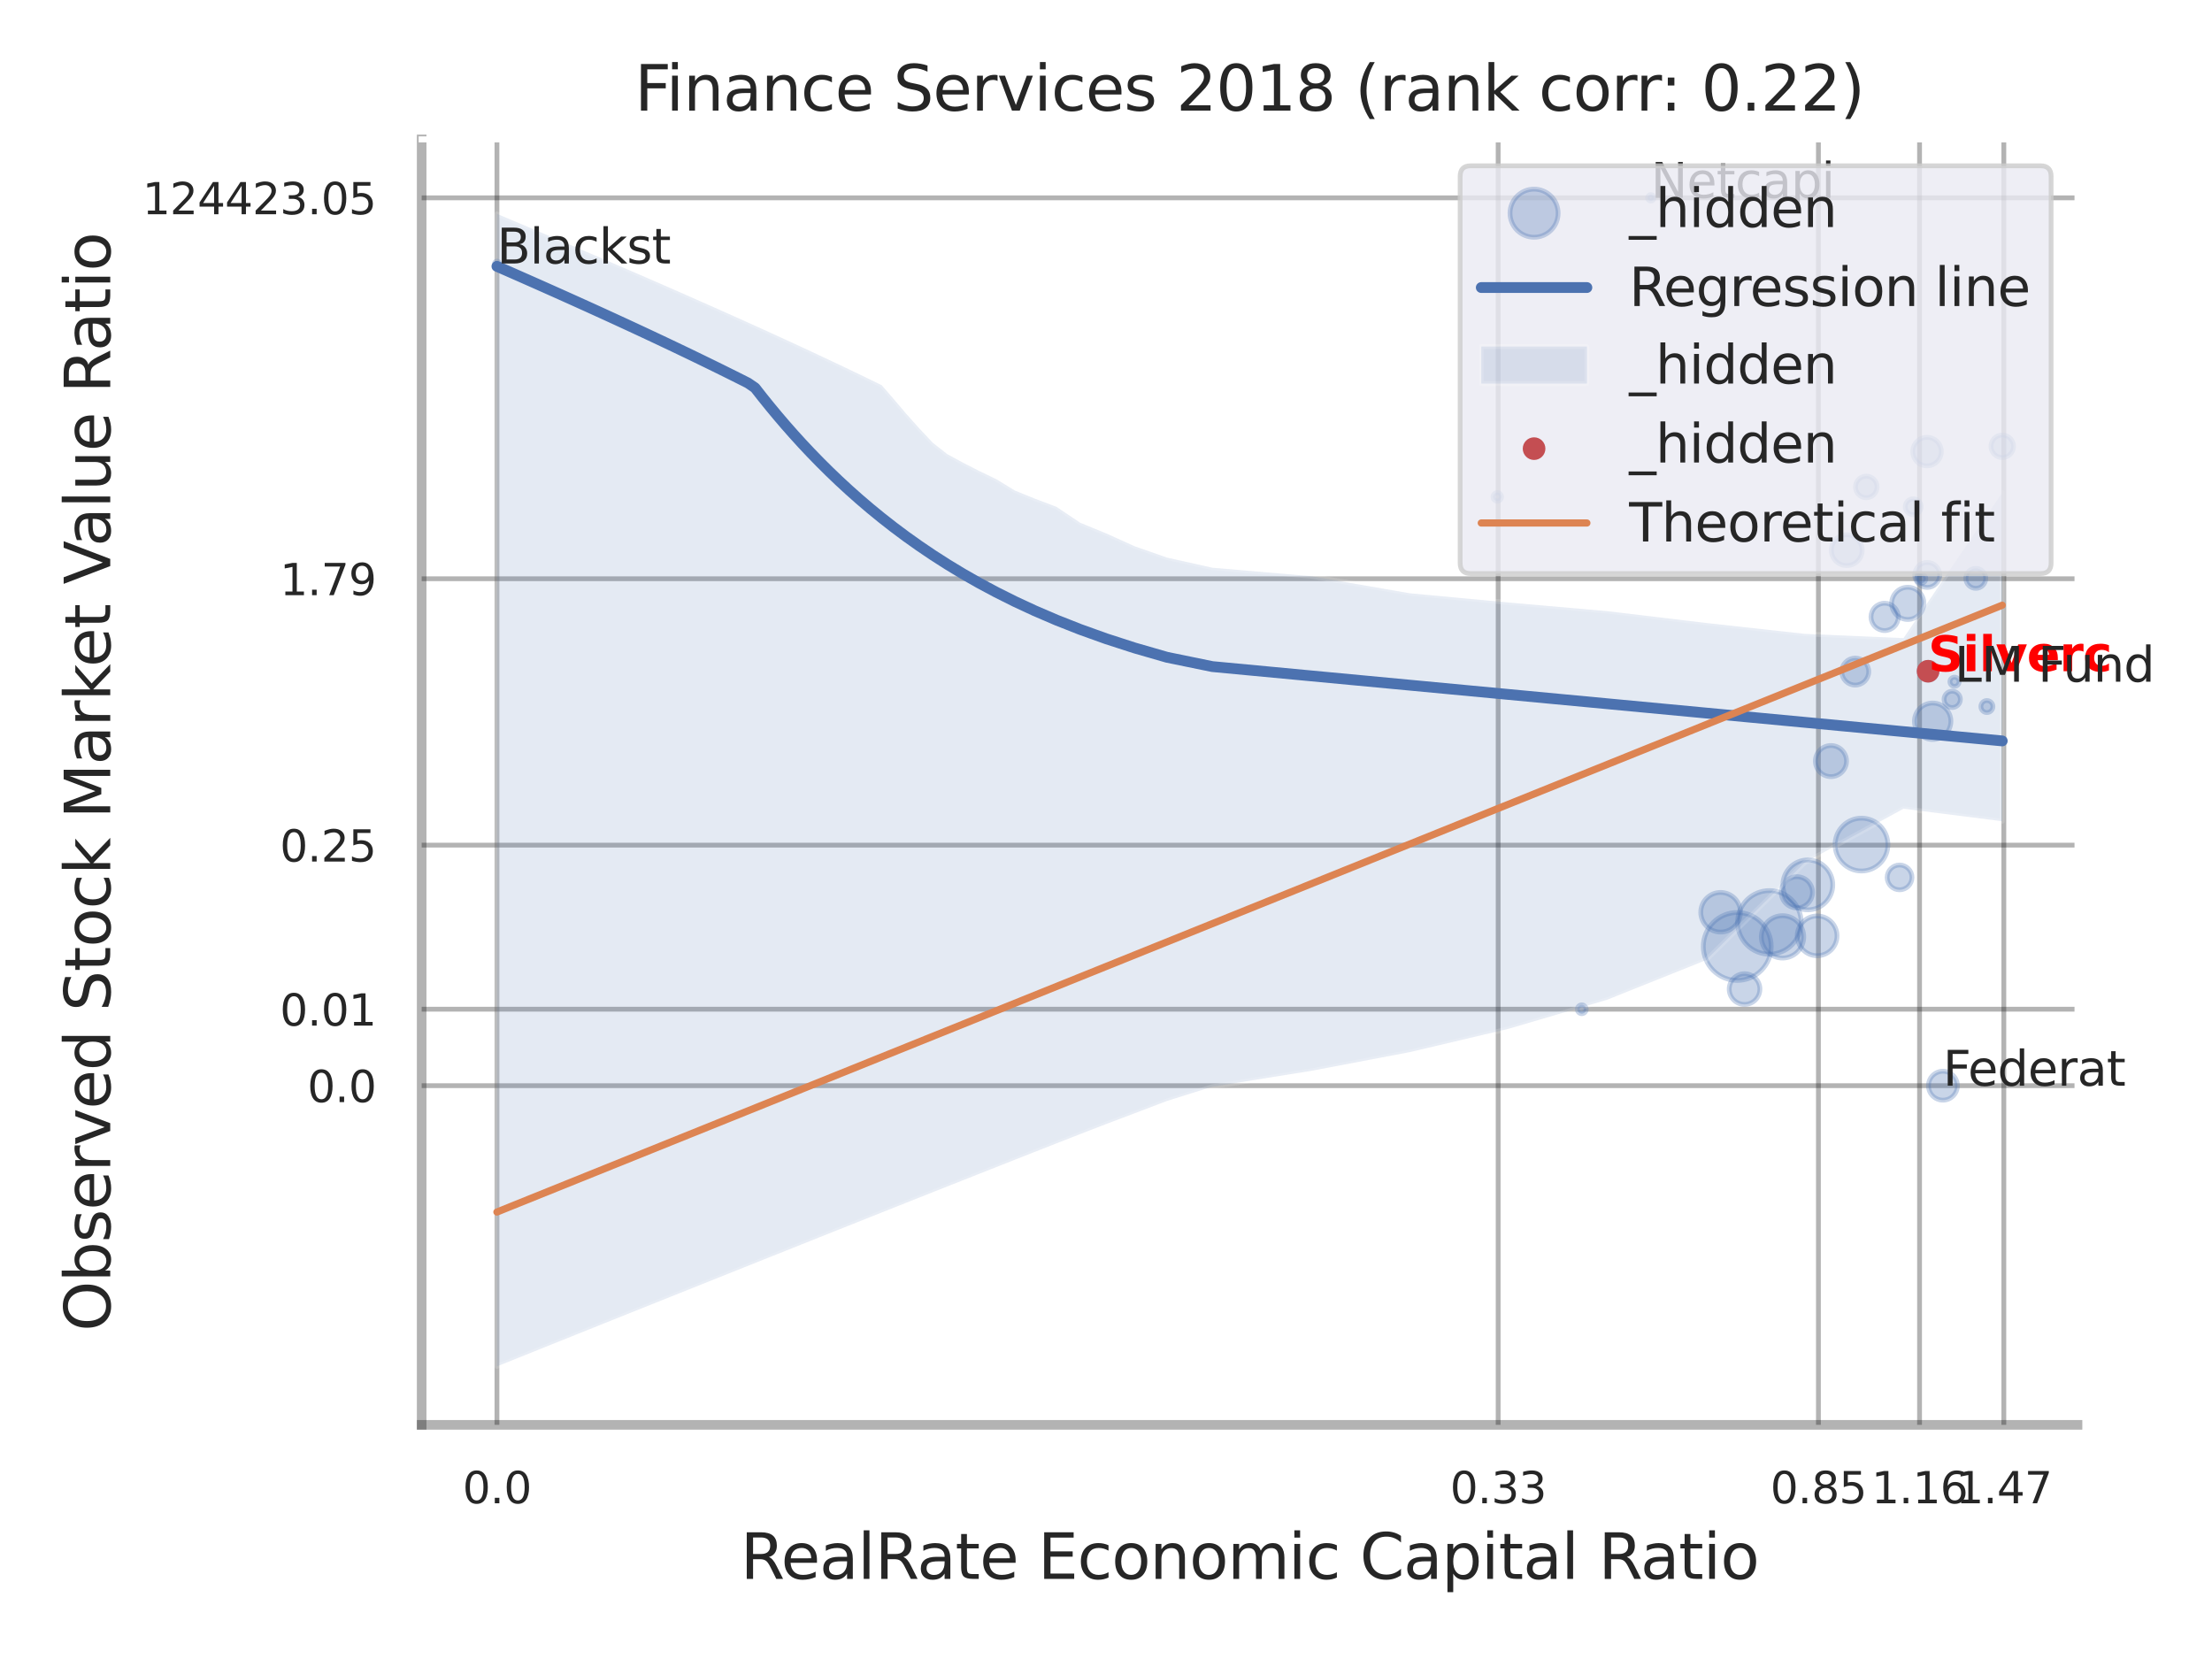 <?xml version="1.0" encoding="utf-8" standalone="no"?>
<!DOCTYPE svg PUBLIC "-//W3C//DTD SVG 1.1//EN"
  "http://www.w3.org/Graphics/SVG/1.1/DTD/svg11.dtd">
<svg xmlns:xlink="http://www.w3.org/1999/xlink" width="460.8pt" height="345.6pt" viewBox="0 0 460.8 345.6" xmlns="http://www.w3.org/2000/svg" version="1.1">
 <defs>
  <style type="text/css">*{stroke-linejoin: round; stroke-linecap: butt}</style>
 </defs>
 <g id="figure_1">
  <g id="patch_1">
   <path d="M 0 345.6 
L 460.8 345.6 
L 460.8 0 
L 0 0 
z
" style="fill: #ffffff"/>
  </g>
  <g id="axes_1">
   <g id="patch_2">
    <path d="M 87.84 296.82 
L 432.784 296.82 
L 432.784 29.04 
L 87.84 29.04 
z
" style="fill: #ffffff"/>
   </g>
   <g id="matplotlib.axis_1">
    <g id="xtick_1">
     <g id="line2d_1">
      <path d="M 103.522 296.82 
L 103.522 29.04 
" clip-path="url(#p384390e467)" style="fill: none; stroke: #000000; stroke-opacity: 0.3; stroke-linecap: round"/>
     </g>
     <g id="text_1">
      <!-- 0.0 -->
      <g style="fill: #262626" transform="translate(96.366 313.159) scale(0.09 -0.09)">
       <defs>
        <path id="DejaVuSans-30" d="M 2034 4250 
Q 1547 4250 1301 3770 
Q 1056 3291 1056 2328 
Q 1056 1369 1301 889 
Q 1547 409 2034 409 
Q 2525 409 2770 889 
Q 3016 1369 3016 2328 
Q 3016 3291 2770 3770 
Q 2525 4250 2034 4250 
z
M 2034 4750 
Q 2819 4750 3233 4129 
Q 3647 3509 3647 2328 
Q 3647 1150 3233 529 
Q 2819 -91 2034 -91 
Q 1250 -91 836 529 
Q 422 1150 422 2328 
Q 422 3509 836 4129 
Q 1250 4750 2034 4750 
z
" transform="scale(0.016)"/>
        <path id="DejaVuSans-2e" d="M 684 794 
L 1344 794 
L 1344 0 
L 684 0 
L 684 794 
z
" transform="scale(0.016)"/>
       </defs>
       <use xlink:href="#DejaVuSans-30"/>
       <use xlink:href="#DejaVuSans-2e" transform="translate(63.623 0)"/>
       <use xlink:href="#DejaVuSans-30" transform="translate(95.41 0)"/>
      </g>
     </g>
    </g>
    <g id="xtick_2">
     <g id="line2d_2">
      <path d="M 312.092 296.82 
L 312.092 29.04 
" clip-path="url(#p384390e467)" style="fill: none; stroke: #000000; stroke-opacity: 0.3; stroke-linecap: round"/>
     </g>
     <g id="text_2">
      <!-- 0.33 -->
      <g style="fill: #262626" transform="translate(302.073 313.159) scale(0.09 -0.09)">
       <defs>
        <path id="DejaVuSans-33" d="M 2597 2516 
Q 3050 2419 3304 2112 
Q 3559 1806 3559 1356 
Q 3559 666 3084 287 
Q 2609 -91 1734 -91 
Q 1441 -91 1130 -33 
Q 819 25 488 141 
L 488 750 
Q 750 597 1062 519 
Q 1375 441 1716 441 
Q 2309 441 2620 675 
Q 2931 909 2931 1356 
Q 2931 1769 2642 2001 
Q 2353 2234 1838 2234 
L 1294 2234 
L 1294 2753 
L 1863 2753 
Q 2328 2753 2575 2939 
Q 2822 3125 2822 3475 
Q 2822 3834 2567 4026 
Q 2313 4219 1838 4219 
Q 1578 4219 1281 4162 
Q 984 4106 628 3988 
L 628 4550 
Q 988 4650 1302 4700 
Q 1616 4750 1894 4750 
Q 2613 4750 3031 4423 
Q 3450 4097 3450 3541 
Q 3450 3153 3228 2886 
Q 3006 2619 2597 2516 
z
" transform="scale(0.016)"/>
       </defs>
       <use xlink:href="#DejaVuSans-30"/>
       <use xlink:href="#DejaVuSans-2e" transform="translate(63.623 0)"/>
       <use xlink:href="#DejaVuSans-33" transform="translate(95.41 0)"/>
       <use xlink:href="#DejaVuSans-33" transform="translate(159.033 0)"/>
      </g>
     </g>
    </g>
    <g id="xtick_3">
     <g id="line2d_3">
      <path d="M 378.81 296.82 
L 378.81 29.04 
" clip-path="url(#p384390e467)" style="fill: none; stroke: #000000; stroke-opacity: 0.3; stroke-linecap: round"/>
     </g>
     <g id="text_3">
      <!-- 0.85 -->
      <g style="fill: #262626" transform="translate(368.79 313.159) scale(0.09 -0.09)">
       <defs>
        <path id="DejaVuSans-38" d="M 2034 2216 
Q 1584 2216 1326 1975 
Q 1069 1734 1069 1313 
Q 1069 891 1326 650 
Q 1584 409 2034 409 
Q 2484 409 2743 651 
Q 3003 894 3003 1313 
Q 3003 1734 2745 1975 
Q 2488 2216 2034 2216 
z
M 1403 2484 
Q 997 2584 770 2862 
Q 544 3141 544 3541 
Q 544 4100 942 4425 
Q 1341 4750 2034 4750 
Q 2731 4750 3128 4425 
Q 3525 4100 3525 3541 
Q 3525 3141 3298 2862 
Q 3072 2584 2669 2484 
Q 3125 2378 3379 2068 
Q 3634 1759 3634 1313 
Q 3634 634 3220 271 
Q 2806 -91 2034 -91 
Q 1263 -91 848 271 
Q 434 634 434 1313 
Q 434 1759 690 2068 
Q 947 2378 1403 2484 
z
M 1172 3481 
Q 1172 3119 1398 2916 
Q 1625 2713 2034 2713 
Q 2441 2713 2670 2916 
Q 2900 3119 2900 3481 
Q 2900 3844 2670 4047 
Q 2441 4250 2034 4250 
Q 1625 4250 1398 4047 
Q 1172 3844 1172 3481 
z
" transform="scale(0.016)"/>
        <path id="DejaVuSans-35" d="M 691 4666 
L 3169 4666 
L 3169 4134 
L 1269 4134 
L 1269 2991 
Q 1406 3038 1543 3061 
Q 1681 3084 1819 3084 
Q 2600 3084 3056 2656 
Q 3513 2228 3513 1497 
Q 3513 744 3044 326 
Q 2575 -91 1722 -91 
Q 1428 -91 1123 -41 
Q 819 9 494 109 
L 494 744 
Q 775 591 1075 516 
Q 1375 441 1709 441 
Q 2250 441 2565 725 
Q 2881 1009 2881 1497 
Q 2881 1984 2565 2268 
Q 2250 2553 1709 2553 
Q 1456 2553 1204 2497 
Q 953 2441 691 2322 
L 691 4666 
z
" transform="scale(0.016)"/>
       </defs>
       <use xlink:href="#DejaVuSans-30"/>
       <use xlink:href="#DejaVuSans-2e" transform="translate(63.623 0)"/>
       <use xlink:href="#DejaVuSans-38" transform="translate(95.41 0)"/>
       <use xlink:href="#DejaVuSans-35" transform="translate(159.033 0)"/>
      </g>
     </g>
    </g>
    <g id="xtick_4">
     <g id="line2d_4">
      <path d="M 399.878 296.82 
L 399.878 29.04 
" clip-path="url(#p384390e467)" style="fill: none; stroke: #000000; stroke-opacity: 0.3; stroke-linecap: round"/>
     </g>
     <g id="text_4">
      <!-- 1.16 -->
      <g style="fill: #262626" transform="translate(389.859 313.159) scale(0.09 -0.09)">
       <defs>
        <path id="DejaVuSans-31" d="M 794 531 
L 1825 531 
L 1825 4091 
L 703 3866 
L 703 4441 
L 1819 4666 
L 2450 4666 
L 2450 531 
L 3481 531 
L 3481 0 
L 794 0 
L 794 531 
z
" transform="scale(0.016)"/>
        <path id="DejaVuSans-36" d="M 2113 2584 
Q 1688 2584 1439 2293 
Q 1191 2003 1191 1497 
Q 1191 994 1439 701 
Q 1688 409 2113 409 
Q 2538 409 2786 701 
Q 3034 994 3034 1497 
Q 3034 2003 2786 2293 
Q 2538 2584 2113 2584 
z
M 3366 4563 
L 3366 3988 
Q 3128 4100 2886 4159 
Q 2644 4219 2406 4219 
Q 1781 4219 1451 3797 
Q 1122 3375 1075 2522 
Q 1259 2794 1537 2939 
Q 1816 3084 2150 3084 
Q 2853 3084 3261 2657 
Q 3669 2231 3669 1497 
Q 3669 778 3244 343 
Q 2819 -91 2113 -91 
Q 1303 -91 875 529 
Q 447 1150 447 2328 
Q 447 3434 972 4092 
Q 1497 4750 2381 4750 
Q 2619 4750 2861 4703 
Q 3103 4656 3366 4563 
z
" transform="scale(0.016)"/>
       </defs>
       <use xlink:href="#DejaVuSans-31"/>
       <use xlink:href="#DejaVuSans-2e" transform="translate(63.623 0)"/>
       <use xlink:href="#DejaVuSans-31" transform="translate(95.41 0)"/>
       <use xlink:href="#DejaVuSans-36" transform="translate(159.033 0)"/>
      </g>
     </g>
    </g>
    <g id="xtick_5">
     <g id="line2d_5">
      <path d="M 417.435 296.82 
L 417.435 29.04 
" clip-path="url(#p384390e467)" style="fill: none; stroke: #000000; stroke-opacity: 0.3; stroke-linecap: round"/>
     </g>
     <g id="text_5">
      <!-- 1.47 -->
      <g style="fill: #262626" transform="translate(407.416 313.159) scale(0.09 -0.09)">
       <defs>
        <path id="DejaVuSans-34" d="M 2419 4116 
L 825 1625 
L 2419 1625 
L 2419 4116 
z
M 2253 4666 
L 3047 4666 
L 3047 1625 
L 3713 1625 
L 3713 1100 
L 3047 1100 
L 3047 0 
L 2419 0 
L 2419 1100 
L 313 1100 
L 313 1709 
L 2253 4666 
z
" transform="scale(0.016)"/>
        <path id="DejaVuSans-37" d="M 525 4666 
L 3525 4666 
L 3525 4397 
L 1831 0 
L 1172 0 
L 2766 4134 
L 525 4134 
L 525 4666 
z
" transform="scale(0.016)"/>
       </defs>
       <use xlink:href="#DejaVuSans-31"/>
       <use xlink:href="#DejaVuSans-2e" transform="translate(63.623 0)"/>
       <use xlink:href="#DejaVuSans-34" transform="translate(95.41 0)"/>
       <use xlink:href="#DejaVuSans-37" transform="translate(159.033 0)"/>
      </g>
     </g>
    </g>
    <g id="xtick_6"/>
    <g id="xtick_7"/>
    <g id="xtick_8"/>
    <g id="text_6">
     <!-- RealRate Economic Capital Ratio -->
     <g style="fill: #262626" transform="translate(154.259 328.908) scale(0.13 -0.13)">
      <defs>
       <path id="DejaVuSans-52" d="M 2841 2188 
Q 3044 2119 3236 1894 
Q 3428 1669 3622 1275 
L 4263 0 
L 3584 0 
L 2988 1197 
Q 2756 1666 2539 1819 
Q 2322 1972 1947 1972 
L 1259 1972 
L 1259 0 
L 628 0 
L 628 4666 
L 2053 4666 
Q 2853 4666 3247 4331 
Q 3641 3997 3641 3322 
Q 3641 2881 3436 2590 
Q 3231 2300 2841 2188 
z
M 1259 4147 
L 1259 2491 
L 2053 2491 
Q 2509 2491 2742 2702 
Q 2975 2913 2975 3322 
Q 2975 3731 2742 3939 
Q 2509 4147 2053 4147 
L 1259 4147 
z
" transform="scale(0.016)"/>
       <path id="DejaVuSans-65" d="M 3597 1894 
L 3597 1613 
L 953 1613 
Q 991 1019 1311 708 
Q 1631 397 2203 397 
Q 2534 397 2845 478 
Q 3156 559 3463 722 
L 3463 178 
Q 3153 47 2828 -22 
Q 2503 -91 2169 -91 
Q 1331 -91 842 396 
Q 353 884 353 1716 
Q 353 2575 817 3079 
Q 1281 3584 2069 3584 
Q 2775 3584 3186 3129 
Q 3597 2675 3597 1894 
z
M 3022 2063 
Q 3016 2534 2758 2815 
Q 2500 3097 2075 3097 
Q 1594 3097 1305 2825 
Q 1016 2553 972 2059 
L 3022 2063 
z
" transform="scale(0.016)"/>
       <path id="DejaVuSans-61" d="M 2194 1759 
Q 1497 1759 1228 1600 
Q 959 1441 959 1056 
Q 959 750 1161 570 
Q 1363 391 1709 391 
Q 2188 391 2477 730 
Q 2766 1069 2766 1631 
L 2766 1759 
L 2194 1759 
z
M 3341 1997 
L 3341 0 
L 2766 0 
L 2766 531 
Q 2569 213 2275 61 
Q 1981 -91 1556 -91 
Q 1019 -91 701 211 
Q 384 513 384 1019 
Q 384 1609 779 1909 
Q 1175 2209 1959 2209 
L 2766 2209 
L 2766 2266 
Q 2766 2663 2505 2880 
Q 2244 3097 1772 3097 
Q 1472 3097 1187 3025 
Q 903 2953 641 2809 
L 641 3341 
Q 956 3463 1253 3523 
Q 1550 3584 1831 3584 
Q 2591 3584 2966 3190 
Q 3341 2797 3341 1997 
z
" transform="scale(0.016)"/>
       <path id="DejaVuSans-6c" d="M 603 4863 
L 1178 4863 
L 1178 0 
L 603 0 
L 603 4863 
z
" transform="scale(0.016)"/>
       <path id="DejaVuSans-74" d="M 1172 4494 
L 1172 3500 
L 2356 3500 
L 2356 3053 
L 1172 3053 
L 1172 1153 
Q 1172 725 1289 603 
Q 1406 481 1766 481 
L 2356 481 
L 2356 0 
L 1766 0 
Q 1100 0 847 248 
Q 594 497 594 1153 
L 594 3053 
L 172 3053 
L 172 3500 
L 594 3500 
L 594 4494 
L 1172 4494 
z
" transform="scale(0.016)"/>
       <path id="DejaVuSans-20" transform="scale(0.016)"/>
       <path id="DejaVuSans-45" d="M 628 4666 
L 3578 4666 
L 3578 4134 
L 1259 4134 
L 1259 2753 
L 3481 2753 
L 3481 2222 
L 1259 2222 
L 1259 531 
L 3634 531 
L 3634 0 
L 628 0 
L 628 4666 
z
" transform="scale(0.016)"/>
       <path id="DejaVuSans-63" d="M 3122 3366 
L 3122 2828 
Q 2878 2963 2633 3030 
Q 2388 3097 2138 3097 
Q 1578 3097 1268 2742 
Q 959 2388 959 1747 
Q 959 1106 1268 751 
Q 1578 397 2138 397 
Q 2388 397 2633 464 
Q 2878 531 3122 666 
L 3122 134 
Q 2881 22 2623 -34 
Q 2366 -91 2075 -91 
Q 1284 -91 818 406 
Q 353 903 353 1747 
Q 353 2603 823 3093 
Q 1294 3584 2113 3584 
Q 2378 3584 2631 3529 
Q 2884 3475 3122 3366 
z
" transform="scale(0.016)"/>
       <path id="DejaVuSans-6f" d="M 1959 3097 
Q 1497 3097 1228 2736 
Q 959 2375 959 1747 
Q 959 1119 1226 758 
Q 1494 397 1959 397 
Q 2419 397 2687 759 
Q 2956 1122 2956 1747 
Q 2956 2369 2687 2733 
Q 2419 3097 1959 3097 
z
M 1959 3584 
Q 2709 3584 3137 3096 
Q 3566 2609 3566 1747 
Q 3566 888 3137 398 
Q 2709 -91 1959 -91 
Q 1206 -91 779 398 
Q 353 888 353 1747 
Q 353 2609 779 3096 
Q 1206 3584 1959 3584 
z
" transform="scale(0.016)"/>
       <path id="DejaVuSans-6e" d="M 3513 2113 
L 3513 0 
L 2938 0 
L 2938 2094 
Q 2938 2591 2744 2837 
Q 2550 3084 2163 3084 
Q 1697 3084 1428 2787 
Q 1159 2491 1159 1978 
L 1159 0 
L 581 0 
L 581 3500 
L 1159 3500 
L 1159 2956 
Q 1366 3272 1645 3428 
Q 1925 3584 2291 3584 
Q 2894 3584 3203 3211 
Q 3513 2838 3513 2113 
z
" transform="scale(0.016)"/>
       <path id="DejaVuSans-6d" d="M 3328 2828 
Q 3544 3216 3844 3400 
Q 4144 3584 4550 3584 
Q 5097 3584 5394 3201 
Q 5691 2819 5691 2113 
L 5691 0 
L 5113 0 
L 5113 2094 
Q 5113 2597 4934 2840 
Q 4756 3084 4391 3084 
Q 3944 3084 3684 2787 
Q 3425 2491 3425 1978 
L 3425 0 
L 2847 0 
L 2847 2094 
Q 2847 2600 2669 2842 
Q 2491 3084 2119 3084 
Q 1678 3084 1418 2786 
Q 1159 2488 1159 1978 
L 1159 0 
L 581 0 
L 581 3500 
L 1159 3500 
L 1159 2956 
Q 1356 3278 1631 3431 
Q 1906 3584 2284 3584 
Q 2666 3584 2933 3390 
Q 3200 3197 3328 2828 
z
" transform="scale(0.016)"/>
       <path id="DejaVuSans-69" d="M 603 3500 
L 1178 3500 
L 1178 0 
L 603 0 
L 603 3500 
z
M 603 4863 
L 1178 4863 
L 1178 4134 
L 603 4134 
L 603 4863 
z
" transform="scale(0.016)"/>
       <path id="DejaVuSans-43" d="M 4122 4306 
L 4122 3641 
Q 3803 3938 3442 4084 
Q 3081 4231 2675 4231 
Q 1875 4231 1450 3742 
Q 1025 3253 1025 2328 
Q 1025 1406 1450 917 
Q 1875 428 2675 428 
Q 3081 428 3442 575 
Q 3803 722 4122 1019 
L 4122 359 
Q 3791 134 3420 21 
Q 3050 -91 2638 -91 
Q 1578 -91 968 557 
Q 359 1206 359 2328 
Q 359 3453 968 4101 
Q 1578 4750 2638 4750 
Q 3056 4750 3426 4639 
Q 3797 4528 4122 4306 
z
" transform="scale(0.016)"/>
       <path id="DejaVuSans-70" d="M 1159 525 
L 1159 -1331 
L 581 -1331 
L 581 3500 
L 1159 3500 
L 1159 2969 
Q 1341 3281 1617 3432 
Q 1894 3584 2278 3584 
Q 2916 3584 3314 3078 
Q 3713 2572 3713 1747 
Q 3713 922 3314 415 
Q 2916 -91 2278 -91 
Q 1894 -91 1617 61 
Q 1341 213 1159 525 
z
M 3116 1747 
Q 3116 2381 2855 2742 
Q 2594 3103 2138 3103 
Q 1681 3103 1420 2742 
Q 1159 2381 1159 1747 
Q 1159 1113 1420 752 
Q 1681 391 2138 391 
Q 2594 391 2855 752 
Q 3116 1113 3116 1747 
z
" transform="scale(0.016)"/>
      </defs>
      <use xlink:href="#DejaVuSans-52"/>
      <use xlink:href="#DejaVuSans-65" transform="translate(64.982 0)"/>
      <use xlink:href="#DejaVuSans-61" transform="translate(126.506 0)"/>
      <use xlink:href="#DejaVuSans-6c" transform="translate(187.785 0)"/>
      <use xlink:href="#DejaVuSans-52" transform="translate(215.568 0)"/>
      <use xlink:href="#DejaVuSans-61" transform="translate(282.801 0)"/>
      <use xlink:href="#DejaVuSans-74" transform="translate(344.08 0)"/>
      <use xlink:href="#DejaVuSans-65" transform="translate(383.289 0)"/>
      <use xlink:href="#DejaVuSans-20" transform="translate(444.812 0)"/>
      <use xlink:href="#DejaVuSans-45" transform="translate(476.6 0)"/>
      <use xlink:href="#DejaVuSans-63" transform="translate(539.783 0)"/>
      <use xlink:href="#DejaVuSans-6f" transform="translate(594.764 0)"/>
      <use xlink:href="#DejaVuSans-6e" transform="translate(655.945 0)"/>
      <use xlink:href="#DejaVuSans-6f" transform="translate(719.324 0)"/>
      <use xlink:href="#DejaVuSans-6d" transform="translate(780.506 0)"/>
      <use xlink:href="#DejaVuSans-69" transform="translate(877.918 0)"/>
      <use xlink:href="#DejaVuSans-63" transform="translate(905.701 0)"/>
      <use xlink:href="#DejaVuSans-20" transform="translate(960.682 0)"/>
      <use xlink:href="#DejaVuSans-43" transform="translate(992.469 0)"/>
      <use xlink:href="#DejaVuSans-61" transform="translate(1062.293 0)"/>
      <use xlink:href="#DejaVuSans-70" transform="translate(1123.572 0)"/>
      <use xlink:href="#DejaVuSans-69" transform="translate(1187.049 0)"/>
      <use xlink:href="#DejaVuSans-74" transform="translate(1214.832 0)"/>
      <use xlink:href="#DejaVuSans-61" transform="translate(1254.041 0)"/>
      <use xlink:href="#DejaVuSans-6c" transform="translate(1315.32 0)"/>
      <use xlink:href="#DejaVuSans-20" transform="translate(1343.104 0)"/>
      <use xlink:href="#DejaVuSans-52" transform="translate(1374.891 0)"/>
      <use xlink:href="#DejaVuSans-61" transform="translate(1442.123 0)"/>
      <use xlink:href="#DejaVuSans-74" transform="translate(1503.402 0)"/>
      <use xlink:href="#DejaVuSans-69" transform="translate(1542.611 0)"/>
      <use xlink:href="#DejaVuSans-6f" transform="translate(1570.395 0)"/>
     </g>
    </g>
   </g>
   <g id="matplotlib.axis_2">
    <g id="ytick_1">
     <g id="line2d_6">
      <path d="M 87.84 226.168 
L 432.784 226.168 
" clip-path="url(#p384390e467)" style="fill: none; stroke: #000000; stroke-opacity: 0.3; stroke-linecap: round"/>
     </g>
     <g id="text_7">
      <!-- 0.0 -->
      <g style="fill: #262626" transform="translate(64.027 229.587) scale(0.09 -0.09)">
       <use xlink:href="#DejaVuSans-30"/>
       <use xlink:href="#DejaVuSans-2e" transform="translate(63.623 0)"/>
       <use xlink:href="#DejaVuSans-30" transform="translate(95.41 0)"/>
      </g>
     </g>
    </g>
    <g id="ytick_2">
     <g id="line2d_7">
      <path d="M 87.84 210.235 
L 432.784 210.235 
" clip-path="url(#p384390e467)" style="fill: none; stroke: #000000; stroke-opacity: 0.3; stroke-linecap: round"/>
     </g>
     <g id="text_8">
      <!-- 0.01 -->
      <g style="fill: #262626" transform="translate(58.301 213.655) scale(0.09 -0.09)">
       <use xlink:href="#DejaVuSans-30"/>
       <use xlink:href="#DejaVuSans-2e" transform="translate(63.623 0)"/>
       <use xlink:href="#DejaVuSans-30" transform="translate(95.41 0)"/>
       <use xlink:href="#DejaVuSans-31" transform="translate(159.033 0)"/>
      </g>
     </g>
    </g>
    <g id="ytick_3">
     <g id="line2d_8">
      <path d="M 87.84 176.053 
L 432.784 176.053 
" clip-path="url(#p384390e467)" style="fill: none; stroke: #000000; stroke-opacity: 0.3; stroke-linecap: round"/>
     </g>
     <g id="text_9">
      <!-- 0.25 -->
      <g style="fill: #262626" transform="translate(58.301 179.473) scale(0.09 -0.09)">
       <defs>
        <path id="DejaVuSans-32" d="M 1228 531 
L 3431 531 
L 3431 0 
L 469 0 
L 469 531 
Q 828 903 1448 1529 
Q 2069 2156 2228 2338 
Q 2531 2678 2651 2914 
Q 2772 3150 2772 3378 
Q 2772 3750 2511 3984 
Q 2250 4219 1831 4219 
Q 1534 4219 1204 4116 
Q 875 4013 500 3803 
L 500 4441 
Q 881 4594 1212 4672 
Q 1544 4750 1819 4750 
Q 2544 4750 2975 4387 
Q 3406 4025 3406 3419 
Q 3406 3131 3298 2873 
Q 3191 2616 2906 2266 
Q 2828 2175 2409 1742 
Q 1991 1309 1228 531 
z
" transform="scale(0.016)"/>
       </defs>
       <use xlink:href="#DejaVuSans-30"/>
       <use xlink:href="#DejaVuSans-2e" transform="translate(63.623 0)"/>
       <use xlink:href="#DejaVuSans-32" transform="translate(95.41 0)"/>
       <use xlink:href="#DejaVuSans-35" transform="translate(159.033 0)"/>
      </g>
     </g>
    </g>
    <g id="ytick_4">
     <g id="line2d_9">
      <path d="M 87.84 120.565 
L 432.784 120.565 
" clip-path="url(#p384390e467)" style="fill: none; stroke: #000000; stroke-opacity: 0.3; stroke-linecap: round"/>
     </g>
     <g id="text_10">
      <!-- 1.79 -->
      <g style="fill: #262626" transform="translate(58.301 123.984) scale(0.09 -0.09)">
       <defs>
        <path id="DejaVuSans-39" d="M 703 97 
L 703 672 
Q 941 559 1184 500 
Q 1428 441 1663 441 
Q 2288 441 2617 861 
Q 2947 1281 2994 2138 
Q 2813 1869 2534 1725 
Q 2256 1581 1919 1581 
Q 1219 1581 811 2004 
Q 403 2428 403 3163 
Q 403 3881 828 4315 
Q 1253 4750 1959 4750 
Q 2769 4750 3195 4129 
Q 3622 3509 3622 2328 
Q 3622 1225 3098 567 
Q 2575 -91 1691 -91 
Q 1453 -91 1209 -44 
Q 966 3 703 97 
z
M 1959 2075 
Q 2384 2075 2632 2365 
Q 2881 2656 2881 3163 
Q 2881 3666 2632 3958 
Q 2384 4250 1959 4250 
Q 1534 4250 1286 3958 
Q 1038 3666 1038 3163 
Q 1038 2656 1286 2365 
Q 1534 2075 1959 2075 
z
" transform="scale(0.016)"/>
       </defs>
       <use xlink:href="#DejaVuSans-31"/>
       <use xlink:href="#DejaVuSans-2e" transform="translate(63.623 0)"/>
       <use xlink:href="#DejaVuSans-37" transform="translate(95.41 0)"/>
       <use xlink:href="#DejaVuSans-39" transform="translate(159.033 0)"/>
      </g>
     </g>
    </g>
    <g id="ytick_5">
     <g id="line2d_10">
      <path d="M 87.84 41.215 
L 432.784 41.215 
" clip-path="url(#p384390e467)" style="fill: none; stroke: #000000; stroke-opacity: 0.3; stroke-linecap: round"/>
     </g>
     <g id="text_11">
      <!-- 124423.05 -->
      <g style="fill: #262626" transform="translate(29.67 44.634) scale(0.09 -0.09)">
       <use xlink:href="#DejaVuSans-31"/>
       <use xlink:href="#DejaVuSans-32" transform="translate(63.623 0)"/>
       <use xlink:href="#DejaVuSans-34" transform="translate(127.246 0)"/>
       <use xlink:href="#DejaVuSans-34" transform="translate(190.869 0)"/>
       <use xlink:href="#DejaVuSans-32" transform="translate(254.492 0)"/>
       <use xlink:href="#DejaVuSans-33" transform="translate(318.115 0)"/>
       <use xlink:href="#DejaVuSans-2e" transform="translate(381.738 0)"/>
       <use xlink:href="#DejaVuSans-30" transform="translate(413.525 0)"/>
       <use xlink:href="#DejaVuSans-35" transform="translate(477.148 0)"/>
      </g>
     </g>
    </g>
    <g id="ytick_6"/>
    <g id="ytick_7"/>
    <g id="ytick_8"/>
    <g id="ytick_9"/>
    <g id="ytick_10"/>
    <g id="ytick_11"/>
    <g id="text_12">
     <!-- Observed Stock Market Value Ratio -->
     <g style="fill: #262626" transform="translate(22.966 277.332) rotate(-90) scale(0.13 -0.13)">
      <defs>
       <path id="DejaVuSans-4f" d="M 2522 4238 
Q 1834 4238 1429 3725 
Q 1025 3213 1025 2328 
Q 1025 1447 1429 934 
Q 1834 422 2522 422 
Q 3209 422 3611 934 
Q 4013 1447 4013 2328 
Q 4013 3213 3611 3725 
Q 3209 4238 2522 4238 
z
M 2522 4750 
Q 3503 4750 4090 4092 
Q 4678 3434 4678 2328 
Q 4678 1225 4090 567 
Q 3503 -91 2522 -91 
Q 1538 -91 948 565 
Q 359 1222 359 2328 
Q 359 3434 948 4092 
Q 1538 4750 2522 4750 
z
" transform="scale(0.016)"/>
       <path id="DejaVuSans-62" d="M 3116 1747 
Q 3116 2381 2855 2742 
Q 2594 3103 2138 3103 
Q 1681 3103 1420 2742 
Q 1159 2381 1159 1747 
Q 1159 1113 1420 752 
Q 1681 391 2138 391 
Q 2594 391 2855 752 
Q 3116 1113 3116 1747 
z
M 1159 2969 
Q 1341 3281 1617 3432 
Q 1894 3584 2278 3584 
Q 2916 3584 3314 3078 
Q 3713 2572 3713 1747 
Q 3713 922 3314 415 
Q 2916 -91 2278 -91 
Q 1894 -91 1617 61 
Q 1341 213 1159 525 
L 1159 0 
L 581 0 
L 581 4863 
L 1159 4863 
L 1159 2969 
z
" transform="scale(0.016)"/>
       <path id="DejaVuSans-73" d="M 2834 3397 
L 2834 2853 
Q 2591 2978 2328 3040 
Q 2066 3103 1784 3103 
Q 1356 3103 1142 2972 
Q 928 2841 928 2578 
Q 928 2378 1081 2264 
Q 1234 2150 1697 2047 
L 1894 2003 
Q 2506 1872 2764 1633 
Q 3022 1394 3022 966 
Q 3022 478 2636 193 
Q 2250 -91 1575 -91 
Q 1294 -91 989 -36 
Q 684 19 347 128 
L 347 722 
Q 666 556 975 473 
Q 1284 391 1588 391 
Q 1994 391 2212 530 
Q 2431 669 2431 922 
Q 2431 1156 2273 1281 
Q 2116 1406 1581 1522 
L 1381 1569 
Q 847 1681 609 1914 
Q 372 2147 372 2553 
Q 372 3047 722 3315 
Q 1072 3584 1716 3584 
Q 2034 3584 2315 3537 
Q 2597 3491 2834 3397 
z
" transform="scale(0.016)"/>
       <path id="DejaVuSans-72" d="M 2631 2963 
Q 2534 3019 2420 3045 
Q 2306 3072 2169 3072 
Q 1681 3072 1420 2755 
Q 1159 2438 1159 1844 
L 1159 0 
L 581 0 
L 581 3500 
L 1159 3500 
L 1159 2956 
Q 1341 3275 1631 3429 
Q 1922 3584 2338 3584 
Q 2397 3584 2469 3576 
Q 2541 3569 2628 3553 
L 2631 2963 
z
" transform="scale(0.016)"/>
       <path id="DejaVuSans-76" d="M 191 3500 
L 800 3500 
L 1894 563 
L 2988 3500 
L 3597 3500 
L 2284 0 
L 1503 0 
L 191 3500 
z
" transform="scale(0.016)"/>
       <path id="DejaVuSans-64" d="M 2906 2969 
L 2906 4863 
L 3481 4863 
L 3481 0 
L 2906 0 
L 2906 525 
Q 2725 213 2448 61 
Q 2172 -91 1784 -91 
Q 1150 -91 751 415 
Q 353 922 353 1747 
Q 353 2572 751 3078 
Q 1150 3584 1784 3584 
Q 2172 3584 2448 3432 
Q 2725 3281 2906 2969 
z
M 947 1747 
Q 947 1113 1208 752 
Q 1469 391 1925 391 
Q 2381 391 2643 752 
Q 2906 1113 2906 1747 
Q 2906 2381 2643 2742 
Q 2381 3103 1925 3103 
Q 1469 3103 1208 2742 
Q 947 2381 947 1747 
z
" transform="scale(0.016)"/>
       <path id="DejaVuSans-53" d="M 3425 4513 
L 3425 3897 
Q 3066 4069 2747 4153 
Q 2428 4238 2131 4238 
Q 1616 4238 1336 4038 
Q 1056 3838 1056 3469 
Q 1056 3159 1242 3001 
Q 1428 2844 1947 2747 
L 2328 2669 
Q 3034 2534 3370 2195 
Q 3706 1856 3706 1288 
Q 3706 609 3251 259 
Q 2797 -91 1919 -91 
Q 1588 -91 1214 -16 
Q 841 59 441 206 
L 441 856 
Q 825 641 1194 531 
Q 1563 422 1919 422 
Q 2459 422 2753 634 
Q 3047 847 3047 1241 
Q 3047 1584 2836 1778 
Q 2625 1972 2144 2069 
L 1759 2144 
Q 1053 2284 737 2584 
Q 422 2884 422 3419 
Q 422 4038 858 4394 
Q 1294 4750 2059 4750 
Q 2388 4750 2728 4690 
Q 3069 4631 3425 4513 
z
" transform="scale(0.016)"/>
       <path id="DejaVuSans-6b" d="M 581 4863 
L 1159 4863 
L 1159 1991 
L 2875 3500 
L 3609 3500 
L 1753 1863 
L 3688 0 
L 2938 0 
L 1159 1709 
L 1159 0 
L 581 0 
L 581 4863 
z
" transform="scale(0.016)"/>
       <path id="DejaVuSans-4d" d="M 628 4666 
L 1569 4666 
L 2759 1491 
L 3956 4666 
L 4897 4666 
L 4897 0 
L 4281 0 
L 4281 4097 
L 3078 897 
L 2444 897 
L 1241 4097 
L 1241 0 
L 628 0 
L 628 4666 
z
" transform="scale(0.016)"/>
       <path id="DejaVuSans-56" d="M 1831 0 
L 50 4666 
L 709 4666 
L 2188 738 
L 3669 4666 
L 4325 4666 
L 2547 0 
L 1831 0 
z
" transform="scale(0.016)"/>
       <path id="DejaVuSans-75" d="M 544 1381 
L 544 3500 
L 1119 3500 
L 1119 1403 
Q 1119 906 1312 657 
Q 1506 409 1894 409 
Q 2359 409 2629 706 
Q 2900 1003 2900 1516 
L 2900 3500 
L 3475 3500 
L 3475 0 
L 2900 0 
L 2900 538 
Q 2691 219 2414 64 
Q 2138 -91 1772 -91 
Q 1169 -91 856 284 
Q 544 659 544 1381 
z
M 1991 3584 
L 1991 3584 
z
" transform="scale(0.016)"/>
      </defs>
      <use xlink:href="#DejaVuSans-4f"/>
      <use xlink:href="#DejaVuSans-62" transform="translate(78.711 0)"/>
      <use xlink:href="#DejaVuSans-73" transform="translate(142.188 0)"/>
      <use xlink:href="#DejaVuSans-65" transform="translate(194.287 0)"/>
      <use xlink:href="#DejaVuSans-72" transform="translate(255.811 0)"/>
      <use xlink:href="#DejaVuSans-76" transform="translate(296.924 0)"/>
      <use xlink:href="#DejaVuSans-65" transform="translate(356.104 0)"/>
      <use xlink:href="#DejaVuSans-64" transform="translate(417.627 0)"/>
      <use xlink:href="#DejaVuSans-20" transform="translate(481.104 0)"/>
      <use xlink:href="#DejaVuSans-53" transform="translate(512.891 0)"/>
      <use xlink:href="#DejaVuSans-74" transform="translate(576.367 0)"/>
      <use xlink:href="#DejaVuSans-6f" transform="translate(615.576 0)"/>
      <use xlink:href="#DejaVuSans-63" transform="translate(676.758 0)"/>
      <use xlink:href="#DejaVuSans-6b" transform="translate(731.738 0)"/>
      <use xlink:href="#DejaVuSans-20" transform="translate(789.648 0)"/>
      <use xlink:href="#DejaVuSans-4d" transform="translate(821.436 0)"/>
      <use xlink:href="#DejaVuSans-61" transform="translate(907.715 0)"/>
      <use xlink:href="#DejaVuSans-72" transform="translate(968.994 0)"/>
      <use xlink:href="#DejaVuSans-6b" transform="translate(1010.107 0)"/>
      <use xlink:href="#DejaVuSans-65" transform="translate(1064.393 0)"/>
      <use xlink:href="#DejaVuSans-74" transform="translate(1125.916 0)"/>
      <use xlink:href="#DejaVuSans-20" transform="translate(1165.125 0)"/>
      <use xlink:href="#DejaVuSans-56" transform="translate(1196.912 0)"/>
      <use xlink:href="#DejaVuSans-61" transform="translate(1257.57 0)"/>
      <use xlink:href="#DejaVuSans-6c" transform="translate(1318.85 0)"/>
      <use xlink:href="#DejaVuSans-75" transform="translate(1346.633 0)"/>
      <use xlink:href="#DejaVuSans-65" transform="translate(1410.012 0)"/>
      <use xlink:href="#DejaVuSans-20" transform="translate(1471.535 0)"/>
      <use xlink:href="#DejaVuSans-52" transform="translate(1503.322 0)"/>
      <use xlink:href="#DejaVuSans-61" transform="translate(1570.555 0)"/>
      <use xlink:href="#DejaVuSans-74" transform="translate(1631.834 0)"/>
      <use xlink:href="#DejaVuSans-69" transform="translate(1671.043 0)"/>
      <use xlink:href="#DejaVuSans-6f" transform="translate(1698.826 0)"/>
     </g>
    </g>
   </g>
   <g id="PathCollection_1">
    <path d="M 398.552 107.218 
C 398.991 107.218 399.412 107.044 399.723 106.734 
C 400.033 106.423 400.207 106.002 400.207 105.563 
C 400.207 105.124 400.033 104.703 399.723 104.393 
C 399.412 104.082 398.991 103.908 398.552 103.908 
C 398.113 103.908 397.692 104.082 397.382 104.393 
C 397.071 104.703 396.897 105.124 396.897 105.563 
C 396.897 106.002 397.071 106.423 397.382 106.734 
C 397.692 107.044 398.113 107.218 398.552 107.218 
z
" clip-path="url(#p384390e467)" style="fill: #4c72b0; fill-opacity: 0.3; stroke: #4c72b0; stroke-opacity: 0.3"/>
    <path d="M 413.907 148.44 
C 414.24 148.44 414.559 148.308 414.794 148.073 
C 415.029 147.838 415.162 147.519 415.162 147.186 
C 415.162 146.853 415.029 146.534 414.794 146.299 
C 414.559 146.063 414.24 145.931 413.907 145.931 
C 413.574 145.931 413.255 146.063 413.02 146.299 
C 412.785 146.534 412.652 146.853 412.652 147.186 
C 412.652 147.519 412.785 147.838 413.02 148.073 
C 413.255 148.308 413.574 148.44 413.907 148.44 
z
" clip-path="url(#p384390e467)" style="fill: #4c72b0; fill-opacity: 0.3; stroke: #4c72b0; stroke-opacity: 0.3"/>
    <path d="M 361.901 204.234 
C 363.776 204.234 365.575 203.489 366.901 202.163 
C 368.227 200.837 368.972 199.039 368.972 197.163 
C 368.972 195.288 368.227 193.489 366.901 192.163 
C 365.575 190.837 363.776 190.092 361.901 190.092 
C 360.025 190.092 358.227 190.837 356.901 192.163 
C 355.575 193.489 354.83 195.288 354.83 197.163 
C 354.83 199.039 355.575 200.837 356.901 202.163 
C 358.227 203.489 360.025 204.234 361.901 204.234 
z
" clip-path="url(#p384390e467)" style="fill: #4c72b0; fill-opacity: 0.3; stroke: #4c72b0; stroke-opacity: 0.3"/>
    <path d="M 374.328 189.141 
C 375.191 189.141 376.019 188.798 376.63 188.187 
C 377.241 187.577 377.584 186.748 377.584 185.885 
C 377.584 185.021 377.241 184.193 376.63 183.582 
C 376.019 182.972 375.191 182.629 374.328 182.629 
C 373.464 182.629 372.636 182.972 372.025 183.582 
C 371.415 184.193 371.071 185.021 371.071 185.885 
C 371.071 186.748 371.415 187.577 372.025 188.187 
C 372.636 188.798 373.464 189.141 374.328 189.141 
z
" clip-path="url(#p384390e467)" style="fill: #4c72b0; fill-opacity: 0.3; stroke: #4c72b0; stroke-opacity: 0.3"/>
    <path d="M 363.423 209.24 
C 364.271 209.24 365.084 208.903 365.684 208.303 
C 366.283 207.704 366.62 206.89 366.62 206.042 
C 366.62 205.195 366.283 204.381 365.684 203.782 
C 365.084 203.182 364.271 202.845 363.423 202.845 
C 362.575 202.845 361.762 203.182 361.162 203.782 
C 360.563 204.381 360.226 205.195 360.226 206.042 
C 360.226 206.89 360.563 207.704 361.162 208.303 
C 361.762 208.903 362.575 209.24 363.423 209.24 
z
" clip-path="url(#p384390e467)" style="fill: #4c72b0; fill-opacity: 0.3; stroke: #4c72b0; stroke-opacity: 0.3"/>
    <path d="M 411.595 122.56 
C 412.145 122.56 412.673 122.342 413.062 121.952 
C 413.452 121.563 413.67 121.035 413.67 120.485 
C 413.67 119.935 413.452 119.407 413.062 119.018 
C 412.673 118.628 412.145 118.41 411.595 118.41 
C 411.045 118.41 410.517 118.628 410.128 119.018 
C 409.738 119.407 409.52 119.935 409.52 120.485 
C 409.52 121.035 409.738 121.563 410.128 121.952 
C 410.517 122.342 411.045 122.56 411.595 122.56 
z
" clip-path="url(#p384390e467)" style="fill: #4c72b0; fill-opacity: 0.3; stroke: #4c72b0; stroke-opacity: 0.3"/>
    <path d="M 376.602 189.532 
C 377.98 189.532 379.302 188.984 380.276 188.01 
C 381.251 187.035 381.798 185.714 381.798 184.336 
C 381.798 182.958 381.251 181.636 380.276 180.661 
C 379.302 179.687 377.98 179.14 376.602 179.14 
C 375.224 179.14 373.903 179.687 372.928 180.661 
C 371.954 181.636 371.406 182.958 371.406 184.336 
C 371.406 185.714 371.954 187.035 372.928 188.01 
C 373.903 188.984 375.224 189.532 376.602 189.532 
z
" clip-path="url(#p384390e467)" style="fill: #4c72b0; fill-opacity: 0.3; stroke: #4c72b0; stroke-opacity: 0.3"/>
    <path d="M 329.51 211.167 
C 329.754 211.167 329.987 211.071 330.16 210.898 
C 330.332 210.726 330.428 210.493 330.428 210.249 
C 330.428 210.006 330.332 209.772 330.16 209.6 
C 329.987 209.428 329.754 209.331 329.51 209.331 
C 329.267 209.331 329.034 209.428 328.861 209.6 
C 328.689 209.772 328.593 210.006 328.593 210.249 
C 328.593 210.493 328.689 210.726 328.861 210.898 
C 329.034 211.071 329.267 211.167 329.51 211.167 
z
" clip-path="url(#p384390e467)" style="fill: #4c72b0; fill-opacity: 0.3; stroke: #4c72b0; stroke-opacity: 0.3"/>
    <path d="M 404.748 229.182 
C 405.547 229.182 406.314 228.865 406.878 228.3 
C 407.443 227.735 407.761 226.969 407.761 226.17 
C 407.761 225.371 407.443 224.605 406.878 224.04 
C 406.314 223.475 405.547 223.158 404.748 223.158 
C 403.95 223.158 403.183 223.475 402.618 224.04 
C 402.054 224.605 401.736 225.371 401.736 226.17 
C 401.736 226.969 402.054 227.735 402.618 228.3 
C 403.183 228.865 403.95 229.182 404.748 229.182 
z
" clip-path="url(#p384390e467)" style="fill: #4c72b0; fill-opacity: 0.3; stroke: #4c72b0; stroke-opacity: 0.3"/>
    <path d="M 406.682 147.389 
C 407.133 147.389 407.566 147.209 407.885 146.89 
C 408.205 146.571 408.384 146.138 408.384 145.687 
C 408.384 145.235 408.205 144.802 407.885 144.483 
C 407.566 144.164 407.133 143.985 406.682 143.985 
C 406.23 143.985 405.798 144.164 405.478 144.483 
C 405.159 144.802 404.98 145.235 404.98 145.687 
C 404.98 146.138 405.159 146.571 405.478 146.89 
C 405.798 147.209 406.23 147.389 406.682 147.389 
z
" clip-path="url(#p384390e467)" style="fill: #4c72b0; fill-opacity: 0.3; stroke: #4c72b0; stroke-opacity: 0.3"/>
    <path d="M 358.429 194.169 
C 359.524 194.169 360.575 193.734 361.349 192.96 
C 362.124 192.185 362.559 191.135 362.559 190.04 
C 362.559 188.944 362.124 187.894 361.349 187.119 
C 360.575 186.345 359.524 185.91 358.429 185.91 
C 357.334 185.91 356.284 186.345 355.509 187.119 
C 354.735 187.894 354.3 188.944 354.3 190.04 
C 354.3 191.135 354.735 192.185 355.509 192.96 
C 356.284 193.734 357.334 194.169 358.429 194.169 
z
" clip-path="url(#p384390e467)" style="fill: #4c72b0; fill-opacity: 0.3; stroke: #4c72b0; stroke-opacity: 0.3"/>
    <path d="M 402.613 154.048 
C 403.62 154.048 404.586 153.648 405.298 152.936 
C 406.01 152.223 406.41 151.258 406.41 150.25 
C 406.41 149.243 406.01 148.278 405.298 147.565 
C 404.586 146.853 403.62 146.453 402.613 146.453 
C 401.606 146.453 400.64 146.853 399.928 147.565 
C 399.216 148.278 398.816 149.243 398.816 150.25 
C 398.816 151.258 399.216 152.223 399.928 152.936 
C 400.64 153.648 401.606 154.048 402.613 154.048 
z
" clip-path="url(#p384390e467)" style="fill: #4c72b0; fill-opacity: 0.3; stroke: #4c72b0; stroke-opacity: 0.3"/>
    <path d="M 400.219 121.507 
C 400.473 121.507 400.715 121.406 400.894 121.227 
C 401.073 121.048 401.174 120.805 401.174 120.552 
C 401.174 120.299 401.073 120.056 400.894 119.877 
C 400.715 119.698 400.473 119.597 400.219 119.597 
C 399.966 119.597 399.723 119.698 399.544 119.877 
C 399.365 120.056 399.265 120.299 399.265 120.552 
C 399.265 120.805 399.365 121.048 399.544 121.227 
C 399.723 121.406 399.966 121.507 400.219 121.507 
z
" clip-path="url(#p384390e467)" style="fill: #4c72b0; fill-opacity: 0.3; stroke: #4c72b0; stroke-opacity: 0.3"/>
    <path d="M 417.105 95.319 
C 417.728 95.319 418.325 95.071 418.765 94.631 
C 419.206 94.191 419.453 93.593 419.453 92.971 
C 419.453 92.348 419.206 91.751 418.765 91.311 
C 418.325 90.87 417.728 90.623 417.105 90.623 
C 416.483 90.623 415.885 90.87 415.445 91.311 
C 415.005 91.751 414.757 92.348 414.757 92.971 
C 414.757 93.593 415.005 94.191 415.445 94.631 
C 415.885 95.071 416.483 95.319 417.105 95.319 
z
" clip-path="url(#p384390e467)" style="fill: #4c72b0; fill-opacity: 0.3; stroke: #4c72b0; stroke-opacity: 0.3"/>
    <path d="M 401.439 97.046 
C 402.228 97.046 402.985 96.732 403.542 96.174 
C 404.1 95.617 404.413 94.86 404.413 94.071 
C 404.413 93.283 404.1 92.526 403.542 91.968 
C 402.985 91.411 402.228 91.097 401.439 91.097 
C 400.651 91.097 399.894 91.411 399.336 91.968 
C 398.779 92.526 398.465 93.283 398.465 94.071 
C 398.465 94.86 398.779 95.617 399.336 96.174 
C 399.894 96.732 400.651 97.046 401.439 97.046 
z
" clip-path="url(#p384390e467)" style="fill: #4c72b0; fill-opacity: 0.3; stroke: #4c72b0; stroke-opacity: 0.3"/>
    <path d="M 397.421 129.044 
C 398.311 129.044 399.164 128.69 399.793 128.061 
C 400.423 127.432 400.776 126.578 400.776 125.688 
C 400.776 124.799 400.423 123.945 399.793 123.316 
C 399.164 122.687 398.311 122.333 397.421 122.333 
C 396.531 122.333 395.677 122.687 395.048 123.316 
C 394.419 123.945 394.066 124.799 394.066 125.688 
C 394.066 126.578 394.419 127.432 395.048 128.061 
C 395.677 128.69 396.531 129.044 397.421 129.044 
z
" clip-path="url(#p384390e467)" style="fill: #4c72b0; fill-opacity: 0.3; stroke: #4c72b0; stroke-opacity: 0.3"/>
    <path d="M 384.713 117.823 
C 385.565 117.823 386.382 117.484 386.985 116.882 
C 387.587 116.279 387.926 115.462 387.926 114.61 
C 387.926 113.758 387.587 112.941 386.985 112.338 
C 386.382 111.736 385.565 111.397 384.713 111.397 
C 383.861 111.397 383.044 111.736 382.441 112.338 
C 381.839 112.941 381.5 113.758 381.5 114.61 
C 381.5 115.462 381.839 116.279 382.441 116.882 
C 383.044 117.484 383.861 117.823 384.713 117.823 
z
" clip-path="url(#p384390e467)" style="fill: #4c72b0; fill-opacity: 0.3; stroke: #4c72b0; stroke-opacity: 0.3"/>
    <path d="M 378.545 199.091 
C 379.643 199.091 380.697 198.655 381.473 197.878 
C 382.249 197.102 382.686 196.049 382.686 194.951 
C 382.686 193.853 382.249 192.8 381.473 192.023 
C 380.697 191.247 379.643 190.811 378.545 190.811 
C 377.447 190.811 376.394 191.247 375.618 192.023 
C 374.842 192.8 374.405 193.853 374.405 194.951 
C 374.405 196.049 374.842 197.102 375.618 197.878 
C 376.394 198.655 377.447 199.091 378.545 199.091 
z
" clip-path="url(#p384390e467)" style="fill: #4c72b0; fill-opacity: 0.3; stroke: #4c72b0; stroke-opacity: 0.3"/>
    <path d="M 387.783 181.445 
C 389.243 181.445 390.643 180.866 391.675 179.834 
C 392.707 178.802 393.286 177.402 393.286 175.942 
C 393.286 174.483 392.707 173.083 391.675 172.051 
C 390.643 171.019 389.243 170.439 387.783 170.439 
C 386.324 170.439 384.924 171.019 383.892 172.051 
C 382.86 173.083 382.28 174.483 382.28 175.942 
C 382.28 177.402 382.86 178.802 383.892 179.834 
C 384.924 180.866 386.324 181.445 387.783 181.445 
z
" clip-path="url(#p384390e467)" style="fill: #4c72b0; fill-opacity: 0.3; stroke: #4c72b0; stroke-opacity: 0.3"/>
    <path d="M 343.904 41.892 
C 344.084 41.892 344.257 41.821 344.385 41.693 
C 344.513 41.565 344.584 41.392 344.584 41.212 
C 344.584 41.031 344.513 40.858 344.385 40.731 
C 344.257 40.603 344.084 40.531 343.904 40.531 
C 343.723 40.531 343.55 40.603 343.423 40.731 
C 343.295 40.858 343.223 41.031 343.223 41.212 
C 343.223 41.392 343.295 41.565 343.423 41.693 
C 343.55 41.821 343.723 41.892 343.904 41.892 
z
" clip-path="url(#p384390e467)" style="fill: #4c72b0; fill-opacity: 0.3; stroke: #4c72b0; stroke-opacity: 0.3"/>
    <path d="M 388.779 103.686 
C 389.376 103.686 389.948 103.449 390.37 103.027 
C 390.792 102.605 391.029 102.033 391.029 101.437 
C 391.029 100.84 390.792 100.268 390.37 99.846 
C 389.948 99.424 389.376 99.187 388.779 99.187 
C 388.183 99.187 387.61 99.424 387.188 99.846 
C 386.767 100.268 386.53 100.84 386.53 101.437 
C 386.53 102.033 386.767 102.605 387.188 103.027 
C 387.61 103.449 388.183 103.686 388.779 103.686 
z
" clip-path="url(#p384390e467)" style="fill: #4c72b0; fill-opacity: 0.3; stroke: #4c72b0; stroke-opacity: 0.3"/>
    <path d="M 103.519 55.39 
C 103.652 55.39 103.779 55.337 103.873 55.243 
C 103.967 55.15 104.02 55.022 104.02 54.89 
C 104.02 54.757 103.967 54.63 103.873 54.536 
C 103.779 54.442 103.652 54.389 103.519 54.389 
C 103.387 54.389 103.259 54.442 103.166 54.536 
C 103.072 54.63 103.019 54.757 103.019 54.89 
C 103.019 55.022 103.072 55.15 103.166 55.243 
C 103.259 55.337 103.387 55.39 103.519 55.39 
z
" clip-path="url(#p384390e467)" style="fill: #4c72b0; fill-opacity: 0.3; stroke: #4c72b0; stroke-opacity: 0.3"/>
    <path d="M 381.421 161.79 
C 382.281 161.79 383.106 161.448 383.714 160.84 
C 384.323 160.232 384.664 159.407 384.664 158.547 
C 384.664 157.687 384.323 156.862 383.714 156.254 
C 383.106 155.646 382.281 155.304 381.421 155.304 
C 380.561 155.304 379.736 155.646 379.128 156.254 
C 378.52 156.862 378.178 157.687 378.178 158.547 
C 378.178 159.407 378.52 160.232 379.128 160.84 
C 379.736 161.448 380.561 161.79 381.421 161.79 
z
" clip-path="url(#p384390e467)" style="fill: #4c72b0; fill-opacity: 0.3; stroke: #4c72b0; stroke-opacity: 0.3"/>
    <path d="M 386.478 142.723 
C 387.225 142.723 387.941 142.426 388.469 141.898 
C 388.997 141.37 389.294 140.654 389.294 139.907 
C 389.294 139.16 388.997 138.444 388.469 137.916 
C 387.941 137.388 387.225 137.091 386.478 137.091 
C 385.731 137.091 385.015 137.388 384.487 137.916 
C 383.959 138.444 383.662 139.16 383.662 139.907 
C 383.662 140.654 383.959 141.37 384.487 141.898 
C 385.015 142.426 385.731 142.723 386.478 142.723 
z
" clip-path="url(#p384390e467)" style="fill: #4c72b0; fill-opacity: 0.3; stroke: #4c72b0; stroke-opacity: 0.3"/>
    <path d="M 371.337 199.578 
C 372.508 199.578 373.63 199.113 374.458 198.285 
C 375.285 197.458 375.75 196.335 375.75 195.165 
C 375.75 193.995 375.285 192.872 374.458 192.044 
C 373.63 191.217 372.508 190.752 371.337 190.752 
C 370.167 190.752 369.044 191.217 368.217 192.044 
C 367.389 192.872 366.924 193.995 366.924 195.165 
C 366.924 196.335 367.389 197.458 368.217 198.285 
C 369.044 199.113 370.167 199.578 371.337 199.578 
z
" clip-path="url(#p384390e467)" style="fill: #4c72b0; fill-opacity: 0.3; stroke: #4c72b0; stroke-opacity: 0.3"/>
    <path d="M 401.656 141.688 
C 402.148 141.688 402.621 141.492 402.97 141.144 
C 403.318 140.795 403.514 140.323 403.514 139.83 
C 403.514 139.337 403.318 138.864 402.97 138.516 
C 402.621 138.167 402.148 137.971 401.656 137.971 
C 401.163 137.971 400.69 138.167 400.341 138.516 
C 399.993 138.864 399.797 139.337 399.797 139.83 
C 399.797 140.323 399.993 140.795 400.341 141.144 
C 400.69 141.492 401.163 141.688 401.656 141.688 
z
" clip-path="url(#p384390e467)" style="fill: #4c72b0; fill-opacity: 0.3; stroke: #4c72b0; stroke-opacity: 0.3"/>
    <path d="M 395.716 185.365 
C 396.402 185.365 397.059 185.092 397.544 184.608 
C 398.028 184.123 398.301 183.466 398.301 182.78 
C 398.301 182.095 398.028 181.438 397.544 180.953 
C 397.059 180.469 396.402 180.196 395.716 180.196 
C 395.031 180.196 394.374 180.469 393.889 180.953 
C 393.404 181.438 393.132 182.095 393.132 182.78 
C 393.132 183.466 393.404 184.123 393.889 184.608 
C 394.374 185.092 395.031 185.365 395.716 185.365 
z
" clip-path="url(#p384390e467)" style="fill: #4c72b0; fill-opacity: 0.3; stroke: #4c72b0; stroke-opacity: 0.3"/>
    <path d="M 392.607 131.359 
C 393.363 131.359 394.088 131.059 394.622 130.525 
C 395.156 129.991 395.456 129.266 395.456 128.51 
C 395.456 127.755 395.156 127.03 394.622 126.496 
C 394.088 125.962 393.363 125.661 392.607 125.661 
C 391.852 125.661 391.127 125.962 390.593 126.496 
C 390.059 127.03 389.758 127.755 389.758 128.51 
C 389.758 129.266 390.059 129.991 390.593 130.525 
C 391.127 131.059 391.852 131.359 392.607 131.359 
z
" clip-path="url(#p384390e467)" style="fill: #4c72b0; fill-opacity: 0.3; stroke: #4c72b0; stroke-opacity: 0.3"/>
    <path d="M 368.597 198.777 
C 370.354 198.777 372.039 198.079 373.281 196.837 
C 374.524 195.594 375.222 193.909 375.222 192.152 
C 375.222 190.395 374.524 188.71 373.281 187.468 
C 372.039 186.225 370.354 185.527 368.597 185.527 
C 366.84 185.527 365.155 186.225 363.912 187.468 
C 362.67 188.71 361.972 190.395 361.972 192.152 
C 361.972 193.909 362.67 195.594 363.912 196.837 
C 365.155 198.079 366.84 198.777 368.597 198.777 
z
" clip-path="url(#p384390e467)" style="fill: #4c72b0; fill-opacity: 0.3; stroke: #4c72b0; stroke-opacity: 0.3"/>
    <path d="M 311.91 104.399 
C 312.145 104.399 312.371 104.305 312.537 104.139 
C 312.704 103.972 312.797 103.746 312.797 103.511 
C 312.797 103.276 312.704 103.05 312.537 102.883 
C 312.371 102.717 312.145 102.623 311.91 102.623 
C 311.674 102.623 311.449 102.717 311.282 102.883 
C 311.116 103.05 311.022 103.276 311.022 103.511 
C 311.022 103.746 311.116 103.972 311.282 104.139 
C 311.449 104.305 311.674 104.399 311.91 104.399 
z
" clip-path="url(#p384390e467)" style="fill: #4c72b0; fill-opacity: 0.3; stroke: #4c72b0; stroke-opacity: 0.3"/>
    <path d="M 401.485 122.368 
C 402.176 122.368 402.839 122.094 403.327 121.605 
C 403.816 121.117 404.09 120.454 404.09 119.763 
C 404.09 119.072 403.816 118.409 403.327 117.921 
C 402.839 117.432 402.176 117.158 401.485 117.158 
C 400.794 117.158 400.131 117.432 399.643 117.921 
C 399.154 118.409 398.88 119.072 398.88 119.763 
C 398.88 120.454 399.154 121.117 399.643 121.605 
C 400.131 122.094 400.794 122.368 401.485 122.368 
z
" clip-path="url(#p384390e467)" style="fill: #4c72b0; fill-opacity: 0.3; stroke: #4c72b0; stroke-opacity: 0.3"/>
    <path d="M 407.164 142.979 
C 407.419 142.979 407.663 142.878 407.844 142.698 
C 408.024 142.518 408.125 142.273 408.125 142.018 
C 408.125 141.764 408.024 141.519 407.844 141.339 
C 407.663 141.159 407.419 141.058 407.164 141.058 
C 406.91 141.058 406.665 141.159 406.485 141.339 
C 406.305 141.519 406.204 141.764 406.204 142.018 
C 406.204 142.273 406.305 142.518 406.485 142.698 
C 406.665 142.878 406.91 142.979 407.164 142.979 
z
" clip-path="url(#p384390e467)" style="fill: #4c72b0; fill-opacity: 0.3; stroke: #4c72b0; stroke-opacity: 0.3"/>
   </g>
   <g id="FillBetweenPolyCollection_1">
    <defs>
     <path id="m6e18c5ef17" d="M 103.519 -301.053 
L 103.519 -60.952 
L 104.084 -61.179 
L 104.655 -61.408 
L 105.232 -61.64 
L 105.815 -61.874 
L 106.404 -62.111 
L 106.999 -62.35 
L 107.601 -62.592 
L 108.21 -62.837 
L 108.826 -63.084 
L 109.448 -63.334 
L 110.078 -63.587 
L 110.715 -63.843 
L 111.36 -64.102 
L 112.012 -64.364 
L 112.672 -64.629 
L 113.34 -64.897 
L 114.016 -65.169 
L 114.701 -65.444 
L 115.394 -65.722 
L 116.096 -66.004 
L 116.807 -66.29 
L 117.528 -66.579 
L 118.258 -66.873 
L 118.998 -67.17 
L 119.748 -67.471 
L 120.509 -67.775 
L 121.28 -68.085 
L 122.063 -68.398 
L 122.856 -68.716 
L 123.661 -69.039 
L 124.478 -69.366 
L 125.308 -69.699 
L 126.15 -70.036 
L 127.006 -70.379 
L 127.874 -70.727 
L 128.757 -71.08 
L 129.655 -71.44 
L 130.567 -71.805 
L 131.494 -72.176 
L 132.438 -72.554 
L 133.398 -72.938 
L 134.375 -73.329 
L 135.37 -73.728 
L 136.383 -74.133 
L 137.416 -74.546 
L 138.468 -74.967 
L 139.54 -75.396 
L 140.634 -75.833 
L 141.751 -76.28 
L 142.89 -76.735 
L 144.053 -77.2 
L 145.242 -77.675 
L 146.457 -78.161 
L 147.7 -78.657 
L 148.971 -79.165 
L 150.273 -79.685 
L 151.606 -80.218 
L 152.972 -80.765 
L 154.373 -81.326 
L 155.811 -81.901 
L 157.287 -82.491 
L 158.805 -83.097 
L 160.365 -83.721 
L 161.971 -84.363 
L 163.626 -85.024 
L 165.332 -85.705 
L 167.092 -86.408 
L 168.911 -87.134 
L 170.793 -87.885 
L 172.741 -88.662 
L 174.761 -89.467 
L 176.857 -90.302 
L 179.038 -91.171 
L 181.308 -92.075 
L 183.676 -93.017 
L 186.151 -94.002 
L 188.743 -95.032 
L 191.464 -96.112 
L 194.326 -97.248 
L 197.346 -98.446 
L 200.542 -99.708 
L 203.935 -101.051 
L 207.552 -102.481 
L 211.424 -104.009 
L 215.59 -105.651 
L 220.098 -107.424 
L 225.01 -109.347 
L 230.404 -111.434 
L 236.388 -113.694 
L 243.104 -116.253 
L 252.547 -119.221 
L 273.117 -122.515 
L 293.687 -126.425 
L 314.257 -131.282 
L 334.826 -137.345 
L 355.396 -145.588 
L 375.966 -165.896 
L 396.535 -177.13 
L 417.105 -174.518 
L 417.105 -242.989 
L 417.105 -242.989 
L 396.535 -212.664 
L 375.966 -213.555 
L 355.396 -215.825 
L 334.826 -218.285 
L 314.257 -220.082 
L 293.687 -222.01 
L 273.117 -225.571 
L 252.547 -227.334 
L 243.104 -229.443 
L 236.388 -231.796 
L 230.404 -234.495 
L 225.01 -236.708 
L 220.098 -240.009 
L 215.59 -241.716 
L 211.424 -243.406 
L 207.552 -245.773 
L 203.935 -247.512 
L 200.542 -249.251 
L 197.346 -250.99 
L 194.326 -253.352 
L 191.464 -256.401 
L 188.743 -259.451 
L 186.151 -262.501 
L 183.676 -265.358 
L 181.308 -266.513 
L 179.038 -267.611 
L 176.857 -268.656 
L 174.761 -269.655 
L 172.741 -270.61 
L 170.793 -271.526 
L 168.911 -272.405 
L 167.092 -273.251 
L 165.332 -274.066 
L 163.626 -274.851 
L 161.971 -275.61 
L 160.365 -276.344 
L 158.805 -277.054 
L 157.287 -277.742 
L 155.811 -278.409 
L 154.373 -279.057 
L 152.972 -279.686 
L 151.606 -280.298 
L 150.273 -280.894 
L 148.971 -281.473 
L 147.7 -282.039 
L 146.457 -282.589 
L 145.242 -283.127 
L 144.053 -283.652 
L 142.89 -284.165 
L 141.751 -284.666 
L 140.634 -285.156 
L 139.54 -285.635 
L 138.468 -286.104 
L 137.416 -286.564 
L 136.383 -287.014 
L 135.37 -287.455 
L 134.375 -287.887 
L 133.398 -288.312 
L 132.438 -288.728 
L 131.494 -289.137 
L 130.567 -289.538 
L 129.655 -289.932 
L 128.757 -290.319 
L 127.874 -290.699 
L 127.006 -291.073 
L 126.15 -291.441 
L 125.308 -291.803 
L 124.478 -292.159 
L 123.661 -292.509 
L 122.856 -292.854 
L 122.063 -293.194 
L 121.28 -293.528 
L 120.509 -293.858 
L 119.748 -294.182 
L 118.998 -294.502 
L 118.258 -294.818 
L 117.528 -295.129 
L 116.807 -295.435 
L 116.096 -295.738 
L 115.394 -296.036 
L 114.701 -296.331 
L 114.016 -296.621 
L 113.34 -296.908 
L 112.672 -297.191 
L 112.012 -297.471 
L 111.36 -297.747 
L 110.715 -298.019 
L 110.078 -298.289 
L 109.448 -298.555 
L 108.826 -298.818 
L 108.21 -299.078 
L 107.601 -299.334 
L 106.999 -299.588 
L 106.404 -299.839 
L 105.815 -300.088 
L 105.232 -300.333 
L 104.655 -300.576 
L 104.084 -300.816 
L 103.519 -301.053 
z
" style="stroke: #ffffff; stroke-opacity: 0.15"/>
    </defs>
    <g clip-path="url(#p384390e467)">
     <use xlink:href="#m6e18c5ef17" x="0" y="345.6" style="fill: #4c72b0; fill-opacity: 0.15; stroke: #ffffff; stroke-opacity: 0.15"/>
    </g>
   </g>
   <g id="PathCollection_2">
    <defs>
     <path id="mfaa1fb7f6b" d="M 0 1.859 
C 0.493 1.859 0.966 1.663 1.314 1.314 
C 1.663 0.966 1.859 0.493 1.859 0 
C 1.859 -0.493 1.663 -0.966 1.314 -1.314 
C 0.966 -1.663 0.493 -1.859 0 -1.859 
C -0.493 -1.859 -0.966 -1.663 -1.314 -1.314 
C -1.663 -0.966 -1.859 -0.493 -1.859 0 
C -1.859 0.493 -1.663 0.966 -1.314 1.314 
C -0.966 1.663 -0.493 1.859 0 1.859 
z
" style="stroke: #c44e52"/>
    </defs>
    <g clip-path="url(#p384390e467)">
     <use xlink:href="#mfaa1fb7f6b" x="401.656" y="139.83" style="fill: #c44e52; stroke: #c44e52"/>
    </g>
   </g>
   <g id="line2d_11">
    <path d="M 103.519 55.484 
L 104.084 55.731 
L 104.655 55.981 
L 105.232 56.234 
L 105.815 56.49 
L 106.404 56.749 
L 106.999 57.011 
L 107.601 57.275 
L 108.21 57.544 
L 108.826 57.815 
L 109.448 58.09 
L 110.078 58.368 
L 110.715 58.65 
L 111.36 58.935 
L 112.012 59.225 
L 112.672 59.518 
L 113.34 59.815 
L 114.016 60.116 
L 114.701 60.421 
L 115.394 60.73 
L 116.096 61.044 
L 116.807 61.362 
L 117.528 61.685 
L 118.258 62.013 
L 118.998 62.345 
L 119.748 62.683 
L 120.509 63.026 
L 121.28 63.375 
L 122.063 63.728 
L 122.856 64.088 
L 123.661 64.454 
L 124.478 64.826 
L 125.308 65.204 
L 126.15 65.588 
L 127.006 65.98 
L 127.874 66.378 
L 128.757 66.784 
L 129.655 67.198 
L 130.567 67.619 
L 131.494 68.048 
L 132.438 68.486 
L 133.398 68.933 
L 134.375 69.389 
L 135.37 69.855 
L 136.383 70.331 
L 137.416 70.817 
L 138.468 71.314 
L 139.54 71.822 
L 140.634 72.342 
L 141.751 72.875 
L 142.89 73.421 
L 144.053 73.981 
L 145.242 74.556 
L 146.457 75.145 
L 147.7 75.751 
L 148.971 76.374 
L 150.273 77.015 
L 151.606 77.675 
L 152.972 78.355 
L 154.373 79.057 
L 155.811 79.782 
L 157.287 80.791 
L 158.805 82.727 
L 160.365 84.662 
L 161.971 86.598 
L 163.626 88.534 
L 165.332 90.469 
L 167.092 92.405 
L 168.911 94.341 
L 170.793 96.276 
L 172.741 98.212 
L 174.761 100.148 
L 176.857 102.083 
L 179.038 104.019 
L 181.308 105.955 
L 183.676 107.89 
L 186.151 109.826 
L 188.743 111.762 
L 191.464 113.697 
L 194.326 115.633 
L 197.346 117.569 
L 200.542 119.504 
L 203.935 121.44 
L 207.552 123.375 
L 211.424 125.311 
L 215.59 127.247 
L 220.098 129.182 
L 225.01 131.118 
L 230.404 133.054 
L 236.388 134.989 
L 243.104 136.925 
L 252.547 138.861 
L 273.117 140.796 
L 293.687 142.732 
L 314.257 144.668 
L 334.826 146.603 
L 355.396 148.539 
L 375.966 150.475 
L 396.535 152.41 
L 417.105 154.346 
" clip-path="url(#p384390e467)" style="fill: none; stroke: #4c72b0; stroke-width: 2.25; stroke-linecap: round"/>
   </g>
   <g id="line2d_12">
    <path d="M 398.552 133.556 
L 413.907 127.366 
L 361.901 148.331 
L 374.328 143.322 
L 363.423 147.717 
L 411.595 128.298 
L 376.602 142.405 
L 329.51 161.388 
L 404.748 131.058 
L 406.682 130.279 
L 358.429 149.73 
L 402.613 131.919 
L 400.219 132.884 
L 417.105 126.077 
L 401.439 132.392 
L 397.421 134.012 
L 384.713 139.135 
L 378.545 141.621 
L 387.783 137.897 
L 343.904 155.586 
L 388.779 137.496 
L 103.519 252.489 
L 381.421 140.462 
L 386.478 138.424 
L 371.337 144.527 
L 401.656 132.305 
L 395.716 134.699 
L 392.607 135.953 
L 368.597 145.632 
L 311.91 168.483 
L 401.485 132.374 
L 407.164 130.084 
" clip-path="url(#p384390e467)" style="fill: none; stroke: #dd8452; stroke-width: 1.5; stroke-linecap: round"/>
   </g>
   <g id="patch_3">
    <path d="M 87.84 296.82 
L 87.84 29.04 
" style="fill: none; opacity: 0.3; stroke: #000000; stroke-width: 2; stroke-linejoin: miter; stroke-linecap: square"/>
   </g>
   <g id="patch_4">
    <path d="M 432.784 296.82 
L 432.784 29.04 
" style="fill: none; stroke: #ffffff; stroke-width: 1.25; stroke-linejoin: miter; stroke-linecap: square"/>
   </g>
   <g id="patch_5">
    <path d="M 87.84 296.82 
L 432.784 296.82 
" style="fill: none; opacity: 0.3; stroke: #000000; stroke-width: 2; stroke-linejoin: miter; stroke-linecap: square"/>
   </g>
   <g id="patch_6">
    <path d="M 87.84 29.04 
L 432.784 29.04 
" style="fill: none; stroke: #ffffff; stroke-width: 1.25; stroke-linejoin: miter; stroke-linecap: square"/>
   </g>
   <g id="text_13">
    <!-- Federat -->
    <g style="fill: #262626" transform="translate(404.748 226.17) scale(0.1 -0.1)">
     <defs>
      <path id="DejaVuSans-46" d="M 628 4666 
L 3309 4666 
L 3309 4134 
L 1259 4134 
L 1259 2759 
L 3109 2759 
L 3109 2228 
L 1259 2228 
L 1259 0 
L 628 0 
L 628 4666 
z
" transform="scale(0.016)"/>
     </defs>
     <use xlink:href="#DejaVuSans-46"/>
     <use xlink:href="#DejaVuSans-65" transform="translate(52.02 0)"/>
     <use xlink:href="#DejaVuSans-64" transform="translate(113.543 0)"/>
     <use xlink:href="#DejaVuSans-65" transform="translate(177.02 0)"/>
     <use xlink:href="#DejaVuSans-72" transform="translate(238.543 0)"/>
     <use xlink:href="#DejaVuSans-61" transform="translate(279.656 0)"/>
     <use xlink:href="#DejaVuSans-74" transform="translate(340.936 0)"/>
    </g>
   </g>
   <g id="text_14">
    <!-- Netcapi -->
    <g style="fill: #262626" transform="translate(343.904 41.212) scale(0.1 -0.1)">
     <defs>
      <path id="DejaVuSans-4e" d="M 628 4666 
L 1478 4666 
L 3547 763 
L 3547 4666 
L 4159 4666 
L 4159 0 
L 3309 0 
L 1241 3903 
L 1241 0 
L 628 0 
L 628 4666 
z
" transform="scale(0.016)"/>
     </defs>
     <use xlink:href="#DejaVuSans-4e"/>
     <use xlink:href="#DejaVuSans-65" transform="translate(74.805 0)"/>
     <use xlink:href="#DejaVuSans-74" transform="translate(136.328 0)"/>
     <use xlink:href="#DejaVuSans-63" transform="translate(175.537 0)"/>
     <use xlink:href="#DejaVuSans-61" transform="translate(230.518 0)"/>
     <use xlink:href="#DejaVuSans-70" transform="translate(291.797 0)"/>
     <use xlink:href="#DejaVuSans-69" transform="translate(355.273 0)"/>
    </g>
   </g>
   <g id="text_15">
    <!-- Blackst -->
    <g style="fill: #262626" transform="translate(103.519 54.89) scale(0.1 -0.1)">
     <defs>
      <path id="DejaVuSans-42" d="M 1259 2228 
L 1259 519 
L 2272 519 
Q 2781 519 3026 730 
Q 3272 941 3272 1375 
Q 3272 1813 3026 2020 
Q 2781 2228 2272 2228 
L 1259 2228 
z
M 1259 4147 
L 1259 2741 
L 2194 2741 
Q 2656 2741 2882 2914 
Q 3109 3088 3109 3444 
Q 3109 3797 2882 3972 
Q 2656 4147 2194 4147 
L 1259 4147 
z
M 628 4666 
L 2241 4666 
Q 2963 4666 3353 4366 
Q 3744 4066 3744 3513 
Q 3744 3084 3544 2831 
Q 3344 2578 2956 2516 
Q 3422 2416 3680 2098 
Q 3938 1781 3938 1306 
Q 3938 681 3513 340 
Q 3088 0 2303 0 
L 628 0 
L 628 4666 
z
" transform="scale(0.016)"/>
     </defs>
     <use xlink:href="#DejaVuSans-42"/>
     <use xlink:href="#DejaVuSans-6c" transform="translate(68.604 0)"/>
     <use xlink:href="#DejaVuSans-61" transform="translate(96.387 0)"/>
     <use xlink:href="#DejaVuSans-63" transform="translate(157.666 0)"/>
     <use xlink:href="#DejaVuSans-6b" transform="translate(212.646 0)"/>
     <use xlink:href="#DejaVuSans-73" transform="translate(270.557 0)"/>
     <use xlink:href="#DejaVuSans-74" transform="translate(322.656 0)"/>
    </g>
   </g>
   <g id="text_16">
    <!-- Silverc -->
    <g style="fill: #ff0000" transform="translate(401.656 139.83) scale(0.1 -0.1)">
     <defs>
      <path id="DejaVuSans-Bold-53" d="M 3834 4519 
L 3834 3531 
Q 3450 3703 3084 3790 
Q 2719 3878 2394 3878 
Q 1963 3878 1756 3759 
Q 1550 3641 1550 3391 
Q 1550 3203 1689 3098 
Q 1828 2994 2194 2919 
L 2706 2816 
Q 3484 2659 3812 2340 
Q 4141 2022 4141 1434 
Q 4141 663 3683 286 
Q 3225 -91 2284 -91 
Q 1841 -91 1394 -6 
Q 947 78 500 244 
L 500 1259 
Q 947 1022 1364 901 
Q 1781 781 2169 781 
Q 2563 781 2772 912 
Q 2981 1044 2981 1288 
Q 2981 1506 2839 1625 
Q 2697 1744 2272 1838 
L 1806 1941 
Q 1106 2091 782 2419 
Q 459 2747 459 3303 
Q 459 4000 909 4375 
Q 1359 4750 2203 4750 
Q 2588 4750 2994 4692 
Q 3400 4634 3834 4519 
z
" transform="scale(0.016)"/>
      <path id="DejaVuSans-Bold-69" d="M 538 3500 
L 1656 3500 
L 1656 0 
L 538 0 
L 538 3500 
z
M 538 4863 
L 1656 4863 
L 1656 3950 
L 538 3950 
L 538 4863 
z
" transform="scale(0.016)"/>
      <path id="DejaVuSans-Bold-6c" d="M 538 4863 
L 1656 4863 
L 1656 0 
L 538 0 
L 538 4863 
z
" transform="scale(0.016)"/>
      <path id="DejaVuSans-Bold-76" d="M 97 3500 
L 1216 3500 
L 2088 1081 
L 2956 3500 
L 4078 3500 
L 2700 0 
L 1472 0 
L 97 3500 
z
" transform="scale(0.016)"/>
      <path id="DejaVuSans-Bold-65" d="M 4031 1759 
L 4031 1441 
L 1416 1441 
Q 1456 1047 1700 850 
Q 1944 653 2381 653 
Q 2734 653 3104 758 
Q 3475 863 3866 1075 
L 3866 213 
Q 3469 63 3072 -14 
Q 2675 -91 2278 -91 
Q 1328 -91 801 392 
Q 275 875 275 1747 
Q 275 2603 792 3093 
Q 1309 3584 2216 3584 
Q 3041 3584 3536 3087 
Q 4031 2591 4031 1759 
z
M 2881 2131 
Q 2881 2450 2695 2645 
Q 2509 2841 2209 2841 
Q 1884 2841 1681 2658 
Q 1478 2475 1428 2131 
L 2881 2131 
z
" transform="scale(0.016)"/>
      <path id="DejaVuSans-Bold-72" d="M 3138 2547 
Q 2991 2616 2845 2648 
Q 2700 2681 2553 2681 
Q 2122 2681 1889 2404 
Q 1656 2128 1656 1613 
L 1656 0 
L 538 0 
L 538 3500 
L 1656 3500 
L 1656 2925 
Q 1872 3269 2151 3426 
Q 2431 3584 2822 3584 
Q 2878 3584 2943 3579 
Q 3009 3575 3134 3559 
L 3138 2547 
z
" transform="scale(0.016)"/>
      <path id="DejaVuSans-Bold-63" d="M 3366 3391 
L 3366 2478 
Q 3138 2634 2908 2709 
Q 2678 2784 2431 2784 
Q 1963 2784 1702 2511 
Q 1441 2238 1441 1747 
Q 1441 1256 1702 982 
Q 1963 709 2431 709 
Q 2694 709 2930 787 
Q 3166 866 3366 1019 
L 3366 103 
Q 3103 6 2833 -42 
Q 2563 -91 2291 -91 
Q 1344 -91 809 395 
Q 275 881 275 1747 
Q 275 2613 809 3098 
Q 1344 3584 2291 3584 
Q 2566 3584 2833 3536 
Q 3100 3488 3366 3391 
z
" transform="scale(0.016)"/>
     </defs>
     <use xlink:href="#DejaVuSans-Bold-53"/>
     <use xlink:href="#DejaVuSans-Bold-69" transform="translate(72.021 0)"/>
     <use xlink:href="#DejaVuSans-Bold-6c" transform="translate(106.299 0)"/>
     <use xlink:href="#DejaVuSans-Bold-76" transform="translate(140.576 0)"/>
     <use xlink:href="#DejaVuSans-Bold-65" transform="translate(205.762 0)"/>
     <use xlink:href="#DejaVuSans-Bold-72" transform="translate(273.584 0)"/>
     <use xlink:href="#DejaVuSans-Bold-63" transform="translate(322.9 0)"/>
    </g>
   </g>
   <g id="text_17">
    <!-- LM Fund -->
    <g style="fill: #262626" transform="translate(407.164 142.018) scale(0.1 -0.1)">
     <defs>
      <path id="DejaVuSans-4c" d="M 628 4666 
L 1259 4666 
L 1259 531 
L 3531 531 
L 3531 0 
L 628 0 
L 628 4666 
z
" transform="scale(0.016)"/>
     </defs>
     <use xlink:href="#DejaVuSans-4c"/>
     <use xlink:href="#DejaVuSans-4d" transform="translate(55.713 0)"/>
     <use xlink:href="#DejaVuSans-20" transform="translate(141.992 0)"/>
     <use xlink:href="#DejaVuSans-46" transform="translate(173.779 0)"/>
     <use xlink:href="#DejaVuSans-75" transform="translate(225.799 0)"/>
     <use xlink:href="#DejaVuSans-6e" transform="translate(289.178 0)"/>
     <use xlink:href="#DejaVuSans-64" transform="translate(352.557 0)"/>
    </g>
   </g>
   <g id="text_18">
    <!-- Finance Services 2018 (rank corr: 0.22) -->
    <g style="fill: #262626" transform="translate(132.221 23.04) scale(0.13 -0.13)">
     <defs>
      <path id="DejaVuSans-28" d="M 1984 4856 
Q 1566 4138 1362 3434 
Q 1159 2731 1159 2009 
Q 1159 1288 1364 580 
Q 1569 -128 1984 -844 
L 1484 -844 
Q 1016 -109 783 600 
Q 550 1309 550 2009 
Q 550 2706 781 3412 
Q 1013 4119 1484 4856 
L 1984 4856 
z
" transform="scale(0.016)"/>
      <path id="DejaVuSans-3a" d="M 750 794 
L 1409 794 
L 1409 0 
L 750 0 
L 750 794 
z
M 750 3309 
L 1409 3309 
L 1409 2516 
L 750 2516 
L 750 3309 
z
" transform="scale(0.016)"/>
      <path id="DejaVuSans-29" d="M 513 4856 
L 1013 4856 
Q 1481 4119 1714 3412 
Q 1947 2706 1947 2009 
Q 1947 1309 1714 600 
Q 1481 -109 1013 -844 
L 513 -844 
Q 928 -128 1133 580 
Q 1338 1288 1338 2009 
Q 1338 2731 1133 3434 
Q 928 4138 513 4856 
z
" transform="scale(0.016)"/>
     </defs>
     <use xlink:href="#DejaVuSans-46"/>
     <use xlink:href="#DejaVuSans-69" transform="translate(50.27 0)"/>
     <use xlink:href="#DejaVuSans-6e" transform="translate(78.053 0)"/>
     <use xlink:href="#DejaVuSans-61" transform="translate(141.432 0)"/>
     <use xlink:href="#DejaVuSans-6e" transform="translate(202.711 0)"/>
     <use xlink:href="#DejaVuSans-63" transform="translate(266.09 0)"/>
     <use xlink:href="#DejaVuSans-65" transform="translate(321.07 0)"/>
     <use xlink:href="#DejaVuSans-20" transform="translate(382.594 0)"/>
     <use xlink:href="#DejaVuSans-53" transform="translate(414.381 0)"/>
     <use xlink:href="#DejaVuSans-65" transform="translate(477.857 0)"/>
     <use xlink:href="#DejaVuSans-72" transform="translate(539.381 0)"/>
     <use xlink:href="#DejaVuSans-76" transform="translate(580.494 0)"/>
     <use xlink:href="#DejaVuSans-69" transform="translate(639.674 0)"/>
     <use xlink:href="#DejaVuSans-63" transform="translate(667.457 0)"/>
     <use xlink:href="#DejaVuSans-65" transform="translate(722.438 0)"/>
     <use xlink:href="#DejaVuSans-73" transform="translate(783.961 0)"/>
     <use xlink:href="#DejaVuSans-20" transform="translate(836.061 0)"/>
     <use xlink:href="#DejaVuSans-32" transform="translate(867.848 0)"/>
     <use xlink:href="#DejaVuSans-30" transform="translate(931.471 0)"/>
     <use xlink:href="#DejaVuSans-31" transform="translate(995.094 0)"/>
     <use xlink:href="#DejaVuSans-38" transform="translate(1058.717 0)"/>
     <use xlink:href="#DejaVuSans-20" transform="translate(1122.34 0)"/>
     <use xlink:href="#DejaVuSans-28" transform="translate(1154.127 0)"/>
     <use xlink:href="#DejaVuSans-72" transform="translate(1193.141 0)"/>
     <use xlink:href="#DejaVuSans-61" transform="translate(1234.254 0)"/>
     <use xlink:href="#DejaVuSans-6e" transform="translate(1295.533 0)"/>
     <use xlink:href="#DejaVuSans-6b" transform="translate(1358.912 0)"/>
     <use xlink:href="#DejaVuSans-20" transform="translate(1416.822 0)"/>
     <use xlink:href="#DejaVuSans-63" transform="translate(1448.609 0)"/>
     <use xlink:href="#DejaVuSans-6f" transform="translate(1503.59 0)"/>
     <use xlink:href="#DejaVuSans-72" transform="translate(1564.771 0)"/>
     <use xlink:href="#DejaVuSans-72" transform="translate(1604.135 0)"/>
     <use xlink:href="#DejaVuSans-3a" transform="translate(1643.498 0)"/>
     <use xlink:href="#DejaVuSans-20" transform="translate(1677.189 0)"/>
     <use xlink:href="#DejaVuSans-30" transform="translate(1708.977 0)"/>
     <use xlink:href="#DejaVuSans-2e" transform="translate(1772.6 0)"/>
     <use xlink:href="#DejaVuSans-32" transform="translate(1804.387 0)"/>
     <use xlink:href="#DejaVuSans-32" transform="translate(1868.01 0)"/>
     <use xlink:href="#DejaVuSans-29" transform="translate(1931.633 0)"/>
    </g>
   </g>
   <g id="legend_1">
    <g id="patch_7">
     <path d="M 306.376 119.487 
L 425.084 119.487 
Q 427.284 119.487 427.284 117.287 
L 427.284 36.74 
Q 427.284 34.54 425.084 34.54 
L 306.376 34.54 
Q 304.176 34.54 304.176 36.74 
L 304.176 117.287 
Q 304.176 119.487 306.376 119.487 
z
" style="fill: #eaeaf2; opacity: 0.8; stroke: #cccccc; stroke-linejoin: miter"/>
    </g>
    <g id="PathCollection_3">
     <defs>
      <path id="m34b7600234" d="M 0 5.012 
C 1.329 5.012 2.604 4.484 3.544 3.544 
C 4.484 2.604 5.012 1.329 5.012 0 
C 5.012 -1.329 4.484 -2.604 3.544 -3.544 
C 2.604 -4.484 1.329 -5.012 0 -5.012 
C -1.329 -5.012 -2.604 -4.484 -3.544 -3.544 
C -4.484 -2.604 -5.012 -1.329 -5.012 0 
C -5.012 1.329 -4.484 2.604 -3.544 3.544 
C -2.604 4.484 -1.329 5.012 0 5.012 
z
" style="stroke: #4c72b0; stroke-opacity: 0.3"/>
     </defs>
     <g>
      <use xlink:href="#m34b7600234" x="319.576" y="44.411" style="fill: #4c72b0; fill-opacity: 0.3; stroke: #4c72b0; stroke-opacity: 0.3"/>
     </g>
    </g>
    <g id="text_19">
     <!-- _hidden -->
     <g style="fill: #262626" transform="translate(339.376 47.298) scale(0.11 -0.11)">
      <defs>
       <path id="DejaVuSans-5f" d="M 3263 -1063 
L 3263 -1509 
L -63 -1509 
L -63 -1063 
L 3263 -1063 
z
" transform="scale(0.016)"/>
       <path id="DejaVuSans-68" d="M 3513 2113 
L 3513 0 
L 2938 0 
L 2938 2094 
Q 2938 2591 2744 2837 
Q 2550 3084 2163 3084 
Q 1697 3084 1428 2787 
Q 1159 2491 1159 1978 
L 1159 0 
L 581 0 
L 581 4863 
L 1159 4863 
L 1159 2956 
Q 1366 3272 1645 3428 
Q 1925 3584 2291 3584 
Q 2894 3584 3203 3211 
Q 3513 2838 3513 2113 
z
" transform="scale(0.016)"/>
      </defs>
      <use xlink:href="#DejaVuSans-5f"/>
      <use xlink:href="#DejaVuSans-68" transform="translate(50 0)"/>
      <use xlink:href="#DejaVuSans-69" transform="translate(113.379 0)"/>
      <use xlink:href="#DejaVuSans-64" transform="translate(141.162 0)"/>
      <use xlink:href="#DejaVuSans-64" transform="translate(204.639 0)"/>
      <use xlink:href="#DejaVuSans-65" transform="translate(268.115 0)"/>
      <use xlink:href="#DejaVuSans-6e" transform="translate(329.639 0)"/>
     </g>
    </g>
    <g id="line2d_13">
     <path d="M 308.576 59.9 
L 319.576 59.9 
L 330.576 59.9 
" style="fill: none; stroke: #4c72b0; stroke-width: 2.25; stroke-linecap: round"/>
    </g>
    <g id="text_20">
     <!-- Regression line -->
     <g style="fill: #262626" transform="translate(339.376 63.75) scale(0.11 -0.11)">
      <defs>
       <path id="DejaVuSans-67" d="M 2906 1791 
Q 2906 2416 2648 2759 
Q 2391 3103 1925 3103 
Q 1463 3103 1205 2759 
Q 947 2416 947 1791 
Q 947 1169 1205 825 
Q 1463 481 1925 481 
Q 2391 481 2648 825 
Q 2906 1169 2906 1791 
z
M 3481 434 
Q 3481 -459 3084 -895 
Q 2688 -1331 1869 -1331 
Q 1566 -1331 1297 -1286 
Q 1028 -1241 775 -1147 
L 775 -588 
Q 1028 -725 1275 -790 
Q 1522 -856 1778 -856 
Q 2344 -856 2625 -561 
Q 2906 -266 2906 331 
L 2906 616 
Q 2728 306 2450 153 
Q 2172 0 1784 0 
Q 1141 0 747 490 
Q 353 981 353 1791 
Q 353 2603 747 3093 
Q 1141 3584 1784 3584 
Q 2172 3584 2450 3431 
Q 2728 3278 2906 2969 
L 2906 3500 
L 3481 3500 
L 3481 434 
z
" transform="scale(0.016)"/>
      </defs>
      <use xlink:href="#DejaVuSans-52"/>
      <use xlink:href="#DejaVuSans-65" transform="translate(64.982 0)"/>
      <use xlink:href="#DejaVuSans-67" transform="translate(126.506 0)"/>
      <use xlink:href="#DejaVuSans-72" transform="translate(189.982 0)"/>
      <use xlink:href="#DejaVuSans-65" transform="translate(228.846 0)"/>
      <use xlink:href="#DejaVuSans-73" transform="translate(290.369 0)"/>
      <use xlink:href="#DejaVuSans-73" transform="translate(342.469 0)"/>
      <use xlink:href="#DejaVuSans-69" transform="translate(394.568 0)"/>
      <use xlink:href="#DejaVuSans-6f" transform="translate(422.352 0)"/>
      <use xlink:href="#DejaVuSans-6e" transform="translate(483.533 0)"/>
      <use xlink:href="#DejaVuSans-20" transform="translate(546.912 0)"/>
      <use xlink:href="#DejaVuSans-6c" transform="translate(578.699 0)"/>
      <use xlink:href="#DejaVuSans-69" transform="translate(606.482 0)"/>
      <use xlink:href="#DejaVuSans-6e" transform="translate(634.266 0)"/>
      <use xlink:href="#DejaVuSans-65" transform="translate(697.645 0)"/>
     </g>
    </g>
    <g id="patch_8">
     <path d="M 308.576 79.896 
L 330.576 79.896 
L 330.576 72.196 
L 308.576 72.196 
z
" style="fill: #4c72b0; fill-opacity: 0.15; stroke: #ffffff; stroke-opacity: 0.15; stroke-linejoin: miter"/>
    </g>
    <g id="text_21">
     <!-- _hidden -->
     <g style="fill: #262626" transform="translate(339.376 79.896) scale(0.11 -0.11)">
      <use xlink:href="#DejaVuSans-5f"/>
      <use xlink:href="#DejaVuSans-68" transform="translate(50 0)"/>
      <use xlink:href="#DejaVuSans-69" transform="translate(113.379 0)"/>
      <use xlink:href="#DejaVuSans-64" transform="translate(141.162 0)"/>
      <use xlink:href="#DejaVuSans-64" transform="translate(204.639 0)"/>
      <use xlink:href="#DejaVuSans-65" transform="translate(268.115 0)"/>
      <use xlink:href="#DejaVuSans-6e" transform="translate(329.639 0)"/>
     </g>
    </g>
    <g id="PathCollection_4">
     <g>
      <use xlink:href="#mfaa1fb7f6b" x="319.576" y="93.46" style="fill: #c44e52; stroke: #c44e52"/>
     </g>
    </g>
    <g id="text_22">
     <!-- _hidden -->
     <g style="fill: #262626" transform="translate(339.376 96.348) scale(0.11 -0.11)">
      <use xlink:href="#DejaVuSans-5f"/>
      <use xlink:href="#DejaVuSans-68" transform="translate(50 0)"/>
      <use xlink:href="#DejaVuSans-69" transform="translate(113.379 0)"/>
      <use xlink:href="#DejaVuSans-64" transform="translate(141.162 0)"/>
      <use xlink:href="#DejaVuSans-64" transform="translate(204.639 0)"/>
      <use xlink:href="#DejaVuSans-65" transform="translate(268.115 0)"/>
      <use xlink:href="#DejaVuSans-6e" transform="translate(329.639 0)"/>
     </g>
    </g>
    <g id="line2d_14">
     <path d="M 308.576 108.95 
L 319.576 108.95 
L 330.576 108.95 
" style="fill: none; stroke: #dd8452; stroke-width: 1.5; stroke-linecap: round"/>
    </g>
    <g id="text_23">
     <!-- Theoretical fit -->
     <g style="fill: #262626" transform="translate(339.376 112.8) scale(0.11 -0.11)">
      <defs>
       <path id="DejaVuSans-54" d="M -19 4666 
L 3928 4666 
L 3928 4134 
L 2272 4134 
L 2272 0 
L 1638 0 
L 1638 4134 
L -19 4134 
L -19 4666 
z
" transform="scale(0.016)"/>
       <path id="DejaVuSans-66" d="M 2375 4863 
L 2375 4384 
L 1825 4384 
Q 1516 4384 1395 4259 
Q 1275 4134 1275 3809 
L 1275 3500 
L 2222 3500 
L 2222 3053 
L 1275 3053 
L 1275 0 
L 697 0 
L 697 3053 
L 147 3053 
L 147 3500 
L 697 3500 
L 697 3744 
Q 697 4328 969 4595 
Q 1241 4863 1831 4863 
L 2375 4863 
z
" transform="scale(0.016)"/>
      </defs>
      <use xlink:href="#DejaVuSans-54"/>
      <use xlink:href="#DejaVuSans-68" transform="translate(61.084 0)"/>
      <use xlink:href="#DejaVuSans-65" transform="translate(124.463 0)"/>
      <use xlink:href="#DejaVuSans-6f" transform="translate(185.986 0)"/>
      <use xlink:href="#DejaVuSans-72" transform="translate(247.168 0)"/>
      <use xlink:href="#DejaVuSans-65" transform="translate(286.031 0)"/>
      <use xlink:href="#DejaVuSans-74" transform="translate(347.555 0)"/>
      <use xlink:href="#DejaVuSans-69" transform="translate(386.764 0)"/>
      <use xlink:href="#DejaVuSans-63" transform="translate(414.547 0)"/>
      <use xlink:href="#DejaVuSans-61" transform="translate(469.527 0)"/>
      <use xlink:href="#DejaVuSans-6c" transform="translate(530.807 0)"/>
      <use xlink:href="#DejaVuSans-20" transform="translate(558.59 0)"/>
      <use xlink:href="#DejaVuSans-66" transform="translate(590.377 0)"/>
      <use xlink:href="#DejaVuSans-69" transform="translate(625.582 0)"/>
      <use xlink:href="#DejaVuSans-74" transform="translate(653.365 0)"/>
     </g>
    </g>
   </g>
  </g>
 </g>
 <defs>
  <clipPath id="p384390e467">
   <rect x="87.84" y="29.04" width="344.944" height="267.78"/>
  </clipPath>
 </defs>
</svg>
